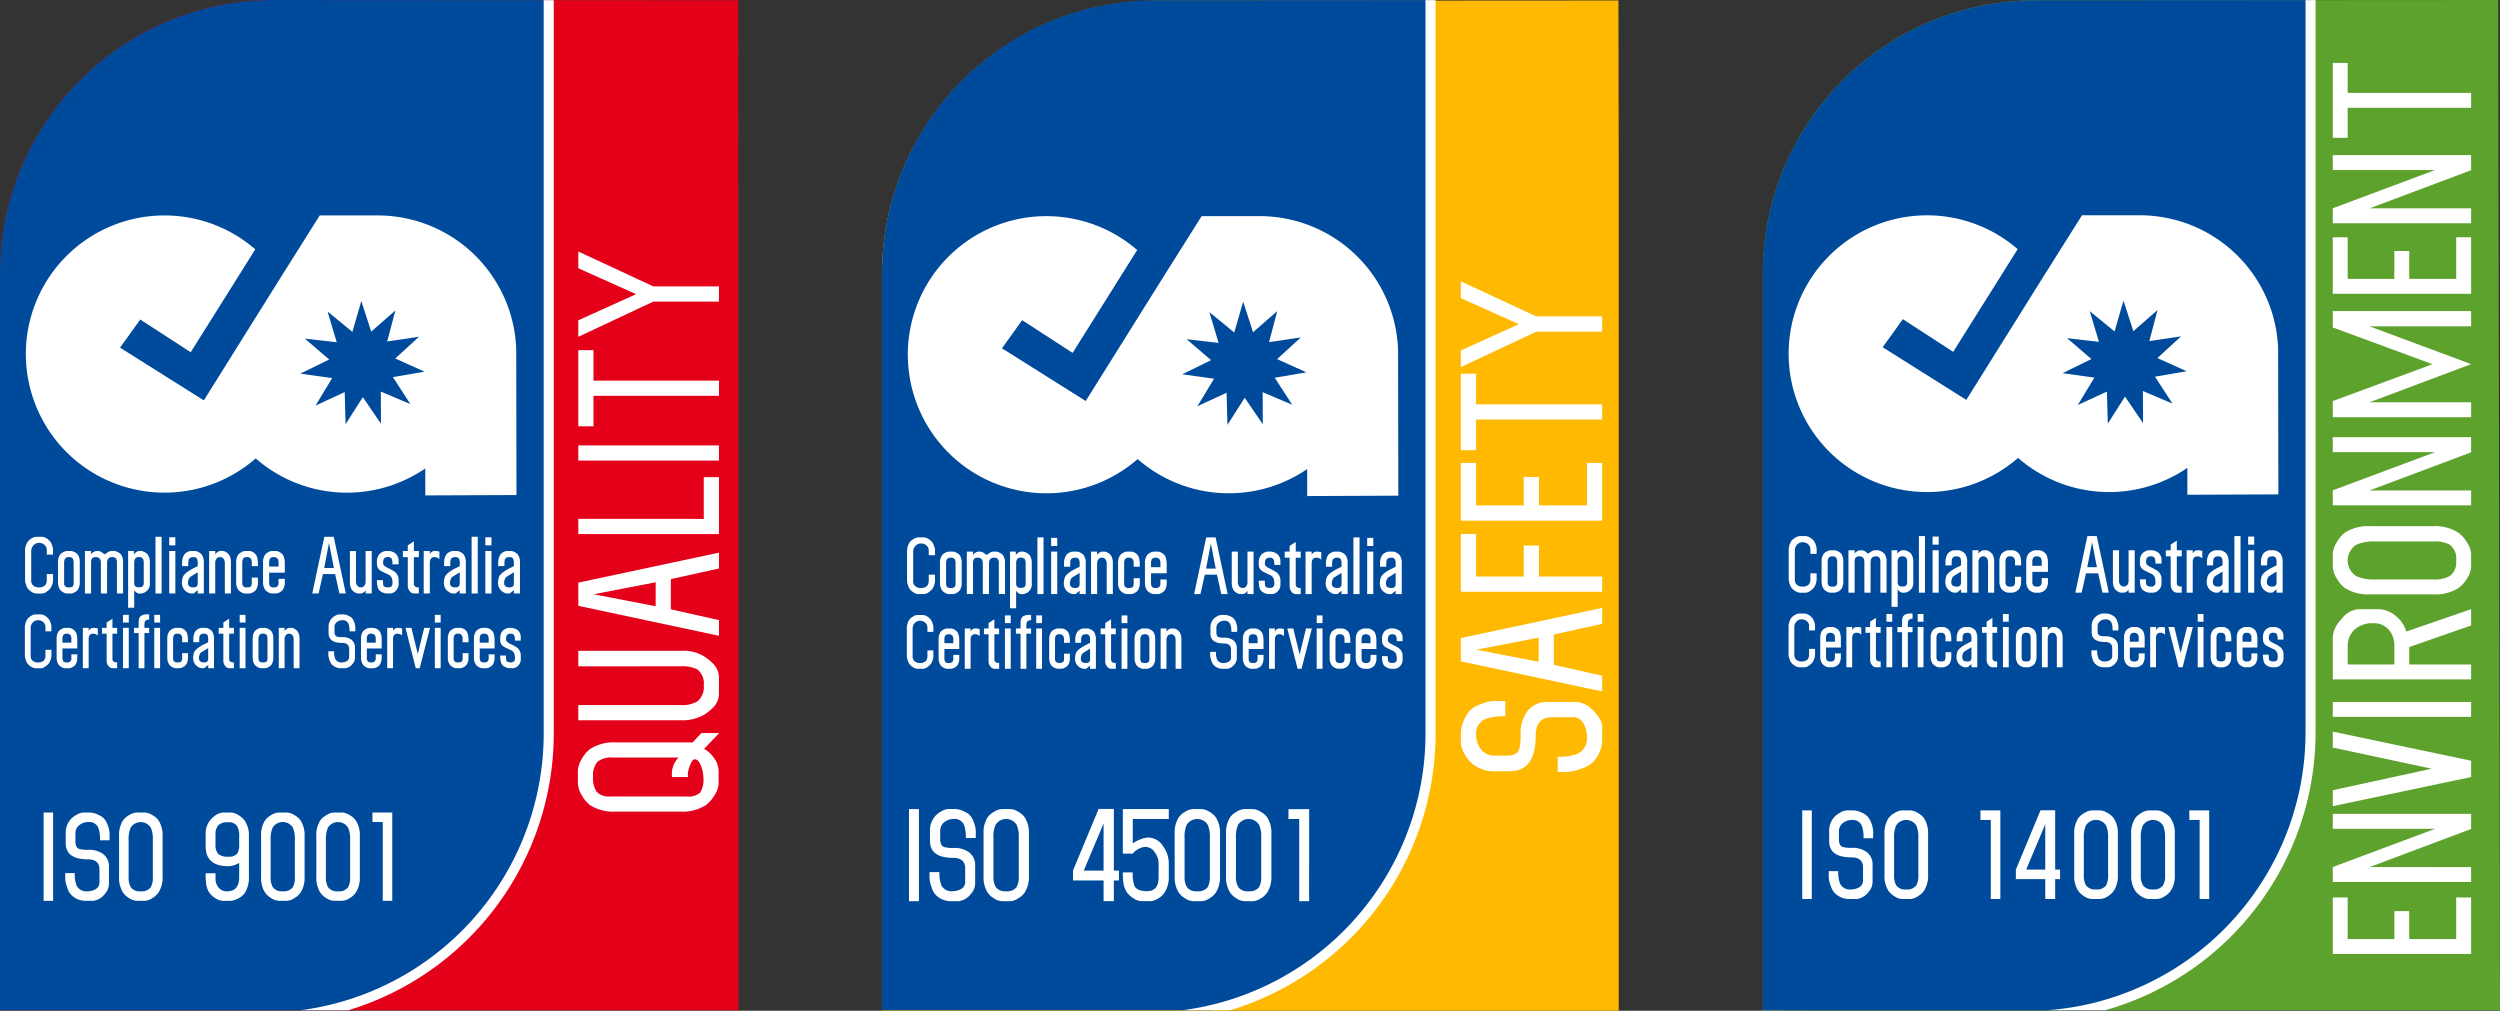 <svg xmlns="http://www.w3.org/2000/svg" xmlns:xlink="http://www.w3.org/1999/xlink" width="378.529" height="153.04" viewBox="0 0 378.529 153.04">
  <rect x="0" y="0" width="378.529" height="153.04" fill="#333333" stroke="none"/>
  <defs>
    <clipPath id="clip-path">
      <path id="Path_4" data-name="Path 4" d="M31.031,47.254V158.839H142.852L142.815,5.913,71.893,5.869A41.427,41.427,0,0,0,31.031,47.254" transform="translate(-31.031 -5.869)" fill="none"/>
    </clipPath>
    <clipPath id="clip-path-2">
      <rect id="Rectangle_10" data-name="Rectangle 10" width="111.552" height="152.97" fill="none"/>
    </clipPath>
    <clipPath id="clip-path-3">
      <path id="Path_59" data-name="Path 59" d="M194.043,5.916a41.413,41.413,0,0,0-40.85,41.372V158.839H264.744V30.96L264.7,5.869Z" transform="translate(-153.193 -5.869)" fill="none"/>
    </clipPath>
    <clipPath id="clip-path-5">
      <path id="Path_115" data-name="Path 115" d="M315.989,5.916A41.348,41.348,0,0,0,275.2,47.223V158.839H386.816l-.279-152.97Z" transform="translate(-275.204 -5.869)" fill="none"/>
    </clipPath>
  </defs>
  <g id="Group_20" data-name="Group 20" transform="translate(-730.777 -386.67)">
    <path id="Path_1" data-name="Path 1" d="M71.893,5.869l70.923.044.036,152.926H31.032V47.254A41.427,41.427,0,0,1,71.893,5.869" transform="translate(699.747 380.801)" fill="#e50019"/>
    <g id="Group_3" data-name="Group 3" transform="translate(730.777 386.67)" clip-path="url(#clip-path)">
      <path id="Path_2" data-name="Path 2" d="M74.483,160.421.762,160.177V.761H116.934V117.426a43.04,43.04,0,0,1-42.451,43" transform="translate(-33.85 -6.345)" fill="#004a9c"/>
      <path id="Path_3" data-name="Path 3" d="M74.483,160.421.762,160.177V.761H116.934V117.426A43.04,43.04,0,0,1,74.483,160.421Z" transform="translate(-33.85 -6.345)" fill="none" stroke="#fff" stroke-miterlimit="3.864" stroke-width="1.523"/>
    </g>
    <path id="Path_5" data-name="Path 5" d="M92.835,64.272,90.187,60.19l4.795-.823-4.434-2,3.588-3.285-4.813.714,1.243-4.7-3.663,3.2-1.5-4.628-1.35,4.673L80.29,50.252l1.392,4.662-4.833-.561,3.69,3.17L76.17,59.665l4.82.671L78.473,64.5l4.416-2.041.133,4.863,2.613-4.1,2.742,4.02-.021-4.866ZM34.608,56.7A20.991,20.991,0,0,1,69.35,40.841L59.572,56.422l-7.639-4.956-3.059,4.26,12.684,7.985L73.147,45.179l5.963-9.471,8.772,0a20.992,20.992,0,0,1,20.976,20.207l.039,22.131L95.092,78.1V74.016A21,21,0,0,1,69.413,72.5a20.991,20.991,0,0,1-34.8-15.8" transform="translate(700.08 383.58)" fill="#fff"/>
    <path id="Path_6" data-name="Path 6" d="M36.611,81.144a1.089,1.089,0,0,0-.837.372,1.258,1.258,0,0,0-.341.879v4.462a.943.943,0,0,0,.314.75,1.175,1.175,0,0,0,.8.274,1.357,1.357,0,0,0,.961-.28,1.155,1.155,0,0,0,.281-.742v-.99h.948v.59a2.484,2.484,0,0,1-.409,1.575,2.93,2.93,0,0,1-.55.494,1.3,1.3,0,0,1-.667.279h-.893a1.411,1.411,0,0,1-.716-.247,1.978,1.978,0,0,1-.6-.527,2.661,2.661,0,0,1-.4-1.581V82.53a2.64,2.64,0,0,1,.4-1.57,1.9,1.9,0,0,1,.6-.5,1.484,1.484,0,0,1,.716-.242h.8a1.456,1.456,0,0,1,.8.28,2.18,2.18,0,0,1,.6.6,2.584,2.584,0,0,1,.2.494,1.861,1.861,0,0,1,.119.506v.819H37.79v-.693a.988.988,0,0,0-.351-.775,1.217,1.217,0,0,0-.828-.308" transform="translate(700.07 387.726)" fill="#fff"/>
    <path id="Path_7" data-name="Path 7" d="M39.065,86.861V83.928a2.011,2.011,0,0,1,.313-1.183,1.407,1.407,0,0,1,.473-.371,1.262,1.262,0,0,1,.571-.188h.592a1.334,1.334,0,0,1,.576.183,1.286,1.286,0,0,1,.479.376,2.029,2.029,0,0,1,.291,1.183v2.933a2.08,2.08,0,0,1-.291,1.193,1.363,1.363,0,0,1-.474.387,1.254,1.254,0,0,1-.58.183h-.592a1.2,1.2,0,0,1-.571-.183,1.506,1.506,0,0,1-.473-.387,2.033,2.033,0,0,1-.313-1.193m1.647.836a.781.781,0,0,0,.612-.184,1.107,1.107,0,0,0,.109-.592V84.051a1.471,1.471,0,0,0-.109-.668.657.657,0,0,0-.612-.27.63.63,0,0,0-.6.27,1.349,1.349,0,0,0-.12.668v2.871a1.02,1.02,0,0,0,.12.592.744.744,0,0,0,.6.184" transform="translate(700.495 387.909)" fill="#fff" fill-rule="evenodd"/>
    <path id="Path_8" data-name="Path 8" d="M46.147,88.622H45.21V84q0-.884-.764-.884a.665.665,0,0,0-.6.248,1.245,1.245,0,0,0-.118.636v4.626h-.937V82.186h.937V82.7a1.122,1.122,0,0,1,1.011-.517,1.155,1.155,0,0,1,.7.259q.344.257.291.258a3.137,3.137,0,0,0,.436-.258,1.324,1.324,0,0,1,.6-.259h.453a1.3,1.3,0,0,1,.576.189,1.4,1.4,0,0,1,.479.371,2.036,2.036,0,0,1,.3,1.184v4.693h-.937V84a1.274,1.274,0,0,0-.118-.647.653.653,0,0,0-.592-.237q-.776,0-.775.884Z" transform="translate(700.842 387.909)" fill="#fff" fill-rule="evenodd"/>
    <path id="Path_9" data-name="Path 9" d="M48.775,90.775V82.187h.872V82.7a1.321,1.321,0,0,1,.35-.328.812.812,0,0,1,.414-.188h.313a1.242,1.242,0,0,1,.571.193,1.355,1.355,0,0,1,.473.387,1.942,1.942,0,0,1,.3,1.138v3.019a1.5,1.5,0,0,1-1.688,1.7.7.7,0,0,1-.389-.189,1.346,1.346,0,0,1-.292-.316v2.657Zm1.647-3.1a.744.744,0,0,0,.6-.184.958.958,0,0,0,.12-.58V84.049a1.466,1.466,0,0,0-.109-.667.659.659,0,0,0-.612-.27.633.633,0,0,0-.6.27,1.344,1.344,0,0,0-.12.667v2.863a.958.958,0,0,0,.12.58.744.744,0,0,0,.6.184" transform="translate(701.399 387.909)" fill="#fff" fill-rule="evenodd"/>
    <rect id="Rectangle_5" data-name="Rectangle 5" width="0.926" height="8.589" transform="translate(754.321 467.944)" fill="#fff"/>
    <path id="Path_10" data-name="Path 10" d="M55.395,88.8h-.926V82.364h.926Zm0-7.287h-.926V80.287h.926Z" transform="translate(701.93 387.732)" fill="#fff" fill-rule="evenodd"/>
    <path id="Path_11" data-name="Path 11" d="M58.623,85.416l-1.114.681a.7.7,0,0,0-.262.411,1.377,1.377,0,0,0-.1.486q0,.7.786.7a.722.722,0,0,0,.568-.173.9.9,0,0,0,.12-.551Zm0-1.343a1.757,1.757,0,0,0-.086-.669.573.573,0,0,0-.573-.291q-.6,0-.725.434a5.373,5.373,0,0,0-.044.932h-.94v-.57a2.26,2.26,0,0,1,.312-1.152,1.132,1.132,0,0,1,.453-.387,1.234,1.234,0,0,1,.571-.184H58.2a1.258,1.258,0,0,1,.565.184,1.394,1.394,0,0,1,.479.376,2.168,2.168,0,0,1,.3,1.248v4.628h-.926v-.506L58,88.623h-.4a1.137,1.137,0,0,1-.562-.195,1.6,1.6,0,0,1-.476-.4,1.673,1.673,0,0,1-.336-1.024,2.87,2.87,0,0,1,.141-.852q.184-.6,1.568-1.326c.151-.072.375-.184.67-.335l.022-.022Z" transform="translate(702.093 387.909)" fill="#fff" fill-rule="evenodd"/>
    <path id="Path_12" data-name="Path 12" d="M60.922,88.622H60V82.186h.926V82.7a1.23,1.23,0,0,1,.341-.339.758.758,0,0,1,.415-.178h.368a1.056,1.056,0,0,1,.551.2,1.389,1.389,0,0,1,.444.42A2.151,2.151,0,0,1,63.3,83.93v4.693h-.926V84a1.044,1.044,0,0,0-.186-.62.613.613,0,0,0-.535-.265.629.629,0,0,0-.547.259,1.045,1.045,0,0,0-.186.625Z" transform="translate(702.444 387.909)" fill="#fff"/>
    <path id="Path_13" data-name="Path 13" d="M65.359,83.113a.6.6,0,0,0-.584.27,1.467,1.467,0,0,0-.109.658v2.89a.925.925,0,0,0,.131.583.745.745,0,0,0,.589.184q.48,0,.623-.2a1.364,1.364,0,0,0,.1-.646v-.635h.926v.707a1.929,1.929,0,0,1-.291,1.136,1.345,1.345,0,0,1-.473.386,1.261,1.261,0,0,1-.582.183H65.1a1.2,1.2,0,0,1-.571-.183,1.512,1.512,0,0,1-.474-.387,2.033,2.033,0,0,1-.312-1.193V83.928a2.019,2.019,0,0,1,.31-1.183,1.412,1.412,0,0,1,.472-.371,1.273,1.273,0,0,1,.568-.188h.579a1.26,1.26,0,0,1,.762.27,1.2,1.2,0,0,1,.472.645,3.868,3.868,0,0,1,.129,1.108v.269h-.926v-.52a1.044,1.044,0,0,0-.132-.6.687.687,0,0,0-.617-.249" transform="translate(702.793 387.909)" fill="#fff"/>
    <path id="Path_14" data-name="Path 14" d="M68.389,86.919a.957.957,0,0,0,.144.61.759.759,0,0,0,.583.168.679.679,0,0,0,.577-.215.92.92,0,0,0,.117-.528v-.549h.948v.461a2.067,2.067,0,0,1-.291,1.188,1.35,1.35,0,0,1-.474.386,1.254,1.254,0,0,1-.58.183H68.82a1.2,1.2,0,0,1-.571-.183,1.506,1.506,0,0,1-.473-.387,2.033,2.033,0,0,1-.313-1.193V83.927a2.01,2.01,0,0,1,.313-1.182,1.407,1.407,0,0,1,.473-.371,1.262,1.262,0,0,1,.571-.188h.528a1.349,1.349,0,0,1,.781.268,1.191,1.191,0,0,1,.49.644,3.171,3.171,0,0,1,.14.869v1.5H68.389Zm1.421-3.026q0-.78-.727-.781a.646.646,0,0,0-.575.238,1.205,1.205,0,0,0-.119.607v.586H69.81Z" transform="translate(703.14 387.909)" fill="#fff" fill-rule="evenodd"/>
    <path id="Path_15" data-name="Path 15" d="M79.361,88.806h-.969l-.648-2.938H75.9l-.659,2.938H74.28l1.83-8.589h1.421Zm-2.54-7.652-.732,3.788h1.464Z" transform="translate(703.775 387.726)" fill="#fff" fill-rule="evenodd"/>
    <path id="Path_16" data-name="Path 16" d="M81.872,82.187H82.8v6.436h-.926v-.517a.73.73,0,0,1-.308.355.831.831,0,0,1-.448.162h-.368a1.05,1.05,0,0,1-.551-.206,1.378,1.378,0,0,1-.444-.42,2.144,2.144,0,0,1-.259-1.118V82.187h.926v4.626a1.016,1.016,0,0,0,.175.6.687.687,0,0,0,1.092.022,1.048,1.048,0,0,0,.186-.625Z" transform="translate(704.26 387.909)" fill="#fff"/>
    <path id="Path_17" data-name="Path 17" d="M85.229,88.622h-.473a1.71,1.71,0,0,1-1.088-.429q-.431-.343-.431-1.595h.926a3.3,3.3,0,0,0,.054.807c.087.195.326.291.715.291.443,0,.664-.211.664-.635a2.2,2.2,0,0,0-.108-.785,1.078,1.078,0,0,0-.56-.55,10.437,10.437,0,0,1-1.1-.538,1.167,1.167,0,0,1-.592-.989v-.453a1.759,1.759,0,0,1,.322-1.011,1.2,1.2,0,0,1,.467-.366,1.308,1.308,0,0,1,.574-.184h.45a1.633,1.633,0,0,1,.568.134,1.335,1.335,0,0,1,.483.285,1.562,1.562,0,0,1,.4.743q.021.151.022.86h-.932a2.38,2.38,0,0,0-.075-.75.585.585,0,0,0-.612-.348.662.662,0,0,0-.62.269,1.485,1.485,0,0,0-.107.678q0,.334.613.646a10.586,10.586,0,0,1,1.119.613,1.523,1.523,0,0,1,.614,1.248v.69a1.358,1.358,0,0,1-.406.925,1.187,1.187,0,0,1-.887.442" transform="translate(704.609 387.909)" fill="#fff"/>
    <path id="Path_18" data-name="Path 18" d="M87.575,83.238h-.743v-.926h.743v-.86l.926-.6v1.464h.753v.926H88.5V87.26q0,.584.753.562v.926h-.743a.812.812,0,0,1-.667-.388,1.233,1.233,0,0,1-.269-.755Z" transform="translate(704.944 387.784)" fill="#fff"/>
    <path id="Path_19" data-name="Path 19" d="M90.645,88.622h-.926V82.186h.926V82.7a.811.811,0,0,1,.8-.517,2.079,2.079,0,0,1,.65.107v1.131a1.034,1.034,0,0,0-.737-.313q-.717,0-.716.9Z" transform="translate(705.213 387.909)" fill="#fff"/>
    <path id="Path_20" data-name="Path 20" d="M94.913,85.416,93.8,86.1a.7.7,0,0,0-.262.411,1.377,1.377,0,0,0-.1.486q0,.7.786.7a.72.72,0,0,0,.568-.173.9.9,0,0,0,.12-.551Zm0-1.343a1.757,1.757,0,0,0-.086-.669.573.573,0,0,0-.573-.291q-.6,0-.725.434a5.256,5.256,0,0,0-.044.932h-.94v-.57a2.26,2.26,0,0,1,.312-1.152,1.132,1.132,0,0,1,.453-.387,1.234,1.234,0,0,1,.571-.184h.613a1.258,1.258,0,0,1,.565.184,1.393,1.393,0,0,1,.479.376,2.168,2.168,0,0,1,.3,1.248v4.628h-.926v-.506l-.627.506h-.4a1.137,1.137,0,0,1-.562-.195,1.6,1.6,0,0,1-.475-.4,1.673,1.673,0,0,1-.336-1.024,2.87,2.87,0,0,1,.141-.852q.184-.6,1.568-1.326c.151-.072.375-.184.67-.335l.022-.022Z" transform="translate(705.473 387.909)" fill="#fff" fill-rule="evenodd"/>
    <rect id="Rectangle_6" data-name="Rectangle 6" width="0.926" height="8.589" transform="translate(802.185 467.944)" fill="#fff"/>
    <path id="Path_21" data-name="Path 21" d="M99.181,88.8h-.926V82.364h.926Zm0-7.287h-.926V80.287h.926Z" transform="translate(706.008 387.732)" fill="#fff" fill-rule="evenodd"/>
    <path id="Path_22" data-name="Path 22" d="M102.41,85.416,101.3,86.1a.7.7,0,0,0-.262.411,1.377,1.377,0,0,0-.1.486q0,.7.786.7a.721.721,0,0,0,.568-.173.888.888,0,0,0,.12-.551Zm0-1.343a1.757,1.757,0,0,0-.086-.669.573.573,0,0,0-.573-.291q-.6,0-.725.434a5.255,5.255,0,0,0-.044.932h-.94v-.57a2.26,2.26,0,0,1,.312-1.152,1.124,1.124,0,0,1,.453-.387,1.234,1.234,0,0,1,.571-.184h.613a1.258,1.258,0,0,1,.565.184,1.394,1.394,0,0,1,.479.376,2.168,2.168,0,0,1,.3,1.248v4.628h-.926v-.506l-.627.506h-.4a1.137,1.137,0,0,1-.562-.195,1.6,1.6,0,0,1-.476-.4,1.68,1.68,0,0,1-.336-1.024,2.87,2.87,0,0,1,.141-.852q.184-.6,1.568-1.326c.151-.072.375-.184.67-.335l.022-.022Z" transform="translate(706.171 387.909)" fill="#fff" fill-rule="evenodd"/>
    <path id="Path_23" data-name="Path 23" d="M36.475,91.845a1.04,1.04,0,0,0-.8.353,1.192,1.192,0,0,0-.322.834v4.236a.9.9,0,0,0,.3.711,1.11,1.11,0,0,0,.76.261,1.292,1.292,0,0,0,.913-.266,1.1,1.1,0,0,0,.267-.705v-.94h.9v.56a2.358,2.358,0,0,1-.388,1.5,2.8,2.8,0,0,1-.521.468,1.23,1.23,0,0,1-.633.265H36.1a1.345,1.345,0,0,1-.68-.234,1.852,1.852,0,0,1-.566-.5,2.521,2.521,0,0,1-.378-1.5V93.16a2.5,2.5,0,0,1,.378-1.49,1.789,1.789,0,0,1,.566-.474,1.407,1.407,0,0,1,.68-.23h.756a1.374,1.374,0,0,1,.755.266,2.064,2.064,0,0,1,.572.573,2.44,2.44,0,0,1,.195.47,1.756,1.756,0,0,1,.113.48v.776h-.9v-.658a.933.933,0,0,0-.333-.735,1.149,1.149,0,0,0-.785-.293" transform="translate(700.068 388.727)" fill="#fff"/>
    <path id="Path_24" data-name="Path 24" d="M39.757,97.327a.915.915,0,0,0,.137.579.72.72,0,0,0,.553.16.642.642,0,0,0,.548-.2.867.867,0,0,0,.111-.5v-.52H42v.437a1.964,1.964,0,0,1-.275,1.128,1.28,1.28,0,0,1-.449.366,1.2,1.2,0,0,1-.552.173h-.562a1.131,1.131,0,0,1-.541-.174,1.416,1.416,0,0,1-.449-.367,1.921,1.921,0,0,1-.3-1.131V94.488a1.9,1.9,0,0,1,.3-1.122,1.294,1.294,0,0,1,.449-.352,1.2,1.2,0,0,1,.541-.179h.5a1.281,1.281,0,0,1,.741.255,1.13,1.13,0,0,1,.465.611,3,3,0,0,1,.132.825v1.425H39.757Zm1.349-2.872q0-.741-.69-.741a.612.612,0,0,0-.545.226,1.137,1.137,0,0,0-.114.576v.556h1.349Z" transform="translate(700.478 388.901)" fill="#fff" fill-rule="evenodd"/>
    <path id="Path_25" data-name="Path 25" d="M43.385,98.944h-.879V92.836h.879v.491a.768.768,0,0,1,.762-.491,1.98,1.98,0,0,1,.618.1v1.073a.987.987,0,0,0-.7-.3q-.68,0-.68.856Z" transform="translate(700.815 388.901)" fill="#fff"/>
    <path id="Path_26" data-name="Path 26" d="M45.861,93.832h-.705v-.879h.705v-.817l.879-.572v1.388h.715v.879H46.74v3.818q0,.554.715.533v.878H46.75a.768.768,0,0,1-.633-.368,1.166,1.166,0,0,1-.256-.716Z" transform="translate(701.062 388.783)" fill="#fff"/>
    <path id="Path_27" data-name="Path 27" d="M48.942,99.113h-.879V93h.879Zm0-6.916h-.879V91.032h.879Z" transform="translate(701.333 388.733)" fill="#fff" fill-rule="evenodd"/>
    <path id="Path_28" data-name="Path 28" d="M51.733,90.966h.153v.787c-.373.013-.6.146-.673.4a4.587,4.587,0,0,0-.042.858h.715V93.8h-.715v5.323h-.879V93.8h-.705v-.786h.705c0-.633.008-1.011.021-1.134a.948.948,0,0,1,.348-.7,1.9,1.9,0,0,1,1.072-.214" transform="translate(701.475 388.727)" fill="#fff"/>
    <path id="Path_29" data-name="Path 29" d="M53.283,99.113H52.4V93h.879Zm0-6.916H52.4V91.032h.879Z" transform="translate(701.737 388.733)" fill="#fff" fill-rule="evenodd"/>
    <path id="Path_30" data-name="Path 30" d="M55.736,93.714a.569.569,0,0,0-.554.256,1.4,1.4,0,0,0-.1.624v2.745a.876.876,0,0,0,.125.552.7.7,0,0,0,.56.175c.3,0,.5-.066.591-.195a1.292,1.292,0,0,0,.093-.612v-.6h.879v.671A1.83,1.83,0,0,1,57.05,98.4a1.264,1.264,0,0,1-.45.366,1.182,1.182,0,0,1-.551.173h-.562a1.129,1.129,0,0,1-.542-.173A1.416,1.416,0,0,1,54.5,98.4a1.921,1.921,0,0,1-.3-1.131V94.488a1.911,1.911,0,0,1,.3-1.123,1.322,1.322,0,0,1,.448-.351,1.2,1.2,0,0,1,.54-.179h.55a1.2,1.2,0,0,1,.723.256,1.152,1.152,0,0,1,.448.613,3.666,3.666,0,0,1,.122,1.052v.256h-.879v-.494a.984.984,0,0,0-.126-.566.649.649,0,0,0-.585-.237" transform="translate(701.905 388.901)" fill="#fff"/>
    <path id="Path_31" data-name="Path 31" d="M60.058,95.9,59,96.546a.665.665,0,0,0-.249.39,1.3,1.3,0,0,0-.093.461q0,.667.746.668a.681.681,0,0,0,.54-.165.849.849,0,0,0,.114-.523Zm0-1.276a1.667,1.667,0,0,0-.082-.634.542.542,0,0,0-.544-.277c-.376,0-.606.137-.688.412a5.106,5.106,0,0,0-.04.885h-.893v-.542a2.141,2.141,0,0,1,.3-1.093,1.075,1.075,0,0,1,.429-.367,1.182,1.182,0,0,1,.542-.174h.582a1.2,1.2,0,0,1,.537.174,1.342,1.342,0,0,1,.455.357,2.053,2.053,0,0,1,.286,1.185v4.392h-.879v-.48l-.6.48h-.379a1.086,1.086,0,0,1-.533-.184,1.537,1.537,0,0,1-.451-.379,1.591,1.591,0,0,1-.318-.972,2.717,2.717,0,0,1,.133-.809q.174-.572,1.488-1.258c.144-.069.356-.174.636-.318l.021-.02Z" transform="translate(702.238 388.901)" fill="#fff" fill-rule="evenodd"/>
    <path id="Path_32" data-name="Path 32" d="M62.028,93.832h-.705v-.879h.705v-.817l.879-.572v1.388h.715v.879h-.715v3.818q0,.554.715.533v.878h-.705a.768.768,0,0,1-.633-.368,1.166,1.166,0,0,1-.256-.716Z" transform="translate(702.568 388.783)" fill="#fff"/>
    <path id="Path_33" data-name="Path 33" d="M65.11,99.113h-.879V93h.879Zm0-6.916h-.879V91.032h.879Z" transform="translate(702.839 388.733)" fill="#fff" fill-rule="evenodd"/>
    <path id="Path_34" data-name="Path 34" d="M66.026,97.272V94.488a1.9,1.9,0,0,1,.3-1.122,1.315,1.315,0,0,1,.449-.352,1.208,1.208,0,0,1,.542-.179h.562a1.257,1.257,0,0,1,.547.174,1.21,1.21,0,0,1,.455.357,1.922,1.922,0,0,1,.275,1.122v2.784a1.973,1.973,0,0,1-.275,1.131,1.277,1.277,0,0,1-.45.367,1.182,1.182,0,0,1-.551.173h-.562a1.129,1.129,0,0,1-.542-.173,1.416,1.416,0,0,1-.449-.367,1.921,1.921,0,0,1-.3-1.131m1.563.794a.741.741,0,0,0,.58-.174,1.044,1.044,0,0,0,.1-.564V94.6a1.383,1.383,0,0,0-.1-.635.623.623,0,0,0-.58-.256.6.6,0,0,0-.571.256,1.291,1.291,0,0,0-.114.635v2.723a.977.977,0,0,0,.114.564.706.706,0,0,0,.571.174" transform="translate(703.006 388.901)" fill="#fff" fill-rule="evenodd"/>
    <path id="Path_35" data-name="Path 35" d="M70.523,98.944h-.879V92.836h.879v.491A1.181,1.181,0,0,1,70.846,93a.715.715,0,0,1,.395-.168h.349a.991.991,0,0,1,.524.195,1.3,1.3,0,0,1,.421.4,2.038,2.038,0,0,1,.247,1.063v4.453H71.9V94.553a.993.993,0,0,0-.177-.588.581.581,0,0,0-.507-.25.6.6,0,0,0-.519.245,1,1,0,0,0-.176.594Z" transform="translate(703.343 388.901)" fill="#fff"/>
    <path id="Path_36" data-name="Path 36" d="M79.111,99.119h-.736a1.844,1.844,0,0,1-1.4-.641,1.909,1.909,0,0,1-.307-.642,2.6,2.6,0,0,1-.163-.712v-.571h.878a2.93,2.93,0,0,0,.165,1.145.982.982,0,0,0,.979.542,1.487,1.487,0,0,0,.753-.185.694.694,0,0,0,.382-.623V96.227q0-.94-1.077-.939-2.04,0-2.04-1.5V92.744a1.87,1.87,0,0,1,.4-1.072,1.764,1.764,0,0,1,.566-.476,1.407,1.407,0,0,1,.68-.23h.582a1.734,1.734,0,0,1,.619.138,2.326,2.326,0,0,1,.577.312,1.615,1.615,0,0,1,.449.7,2.479,2.479,0,0,1,.184.864l-.01.551h-.879a3.163,3.163,0,0,0-.143-1.119.9.9,0,0,0-.914-.565,1.323,1.323,0,0,0-.852.286.935.935,0,0,0-.36.77v.749c0,.362.116.588.348.677a2.753,2.753,0,0,0,.858.082,2.176,2.176,0,0,1,1.318.367,1.4,1.4,0,0,1,.572,1.2v1.509a1.388,1.388,0,0,1-.367.978,1.626,1.626,0,0,1-1.063.653" transform="translate(703.982 388.727)" fill="#fff"/>
    <path id="Path_37" data-name="Path 37" d="M81.915,97.327a.915.915,0,0,0,.137.579.718.718,0,0,0,.553.16.642.642,0,0,0,.548-.2.867.867,0,0,0,.111-.5v-.52h.9v.437a1.964,1.964,0,0,1-.275,1.128,1.285,1.285,0,0,1-.45.366,1.2,1.2,0,0,1-.551.173h-.562a1.138,1.138,0,0,1-.542-.174,1.441,1.441,0,0,1-.449-.367,1.929,1.929,0,0,1-.3-1.131V94.488a1.91,1.91,0,0,1,.3-1.122,1.315,1.315,0,0,1,.449-.352,1.208,1.208,0,0,1,.542-.179h.5a1.281,1.281,0,0,1,.741.255,1.122,1.122,0,0,1,.464.611,3,3,0,0,1,.133.825v1.425H81.915Zm1.349-2.872q0-.741-.69-.741a.61.61,0,0,0-.545.226,1.137,1.137,0,0,0-.114.576v.556h1.349Z" transform="translate(704.404 388.901)" fill="#fff" fill-rule="evenodd"/>
    <path id="Path_38" data-name="Path 38" d="M85.542,98.944h-.879V92.836h.879v.491a.768.768,0,0,1,.762-.491,1.97,1.97,0,0,1,.618.1v1.073a.985.985,0,0,0-.7-.3q-.68,0-.68.856Z" transform="translate(704.742 388.901)" fill="#fff"/>
    <path id="Path_39" data-name="Path 39" d="M90.025,92.835h.885l-1.562,6.108h-.6l-1.553-6.108h.9l.965,3.963Z" transform="translate(704.978 388.901)" fill="#fff"/>
    <path id="Path_40" data-name="Path 40" d="M92.141,99.113h-.879V93h.879Zm0-6.916h-.879V91.032h.879Z" transform="translate(705.357 388.733)" fill="#fff" fill-rule="evenodd"/>
    <path id="Path_41" data-name="Path 41" d="M94.594,93.714a.569.569,0,0,0-.554.256,1.4,1.4,0,0,0-.1.624v2.745a.877.877,0,0,0,.125.552.7.7,0,0,0,.56.175c.3,0,.5-.066.591-.195a1.292,1.292,0,0,0,.093-.612v-.6h.879v.671a1.83,1.83,0,0,1-.275,1.078,1.264,1.264,0,0,1-.45.366,1.182,1.182,0,0,1-.551.173h-.562a1.129,1.129,0,0,1-.542-.173,1.429,1.429,0,0,1-.449-.367,1.921,1.921,0,0,1-.3-1.131V94.488a1.911,1.911,0,0,1,.3-1.123,1.322,1.322,0,0,1,.448-.351,1.2,1.2,0,0,1,.54-.179h.55a1.2,1.2,0,0,1,.723.256,1.146,1.146,0,0,1,.448.613,3.666,3.666,0,0,1,.122,1.052v.256H95.3v-.494a.984.984,0,0,0-.126-.566.649.649,0,0,0-.585-.237" transform="translate(705.524 388.901)" fill="#fff"/>
    <path id="Path_42" data-name="Path 42" d="M97.554,97.327a.915.915,0,0,0,.137.579.721.721,0,0,0,.553.16.642.642,0,0,0,.548-.2.867.867,0,0,0,.111-.5v-.52h.9v.437a1.964,1.964,0,0,1-.275,1.128,1.28,1.28,0,0,1-.449.366,1.2,1.2,0,0,1-.552.173h-.562a1.131,1.131,0,0,1-.541-.174,1.416,1.416,0,0,1-.449-.367,1.921,1.921,0,0,1-.3-1.131V94.488a1.9,1.9,0,0,1,.3-1.122,1.294,1.294,0,0,1,.449-.352,1.2,1.2,0,0,1,.541-.179h.5a1.281,1.281,0,0,1,.741.255,1.13,1.13,0,0,1,.465.611,3,3,0,0,1,.132.825v1.425H97.554ZM98.9,94.455q0-.741-.69-.741a.612.612,0,0,0-.545.226,1.137,1.137,0,0,0-.114.576v.556H98.9Z" transform="translate(705.861 388.901)" fill="#fff" fill-rule="evenodd"/>
    <path id="Path_43" data-name="Path 43" d="M102.2,98.944h-.449a1.623,1.623,0,0,1-1.032-.407q-.408-.325-.409-1.514h.879a3.145,3.145,0,0,0,.051.766c.082.184.308.277.679.277q.628,0,.629-.6a2.081,2.081,0,0,0-.1-.746,1.019,1.019,0,0,0-.531-.521,10.317,10.317,0,0,1-1.042-.51,1.107,1.107,0,0,1-.562-.94v-.429a1.682,1.682,0,0,1,.3-.961,1.182,1.182,0,0,1,.444-.347,1.25,1.25,0,0,1,.544-.174h.429a1.548,1.548,0,0,1,.539.128,1.25,1.25,0,0,1,.458.27,1.472,1.472,0,0,1,.377.705c.013.1.021.367.021.818h-.885a2.286,2.286,0,0,0-.071-.713.555.555,0,0,0-.579-.329.63.63,0,0,0-.59.255,1.4,1.4,0,0,0-.1.644q0,.316.583.612a10.17,10.17,0,0,1,1.063.583,1.444,1.444,0,0,1,.583,1.185v.654a1.289,1.289,0,0,1-.384.879,1.132,1.132,0,0,1-.843.419" transform="translate(706.2 388.901)" fill="#fff"/>
    <path id="Path_44" data-name="Path 44" d="M132.378,113.085v1.974a3.461,3.461,0,0,1-.625,1.775,5.2,5.2,0,0,1-1.3,1.48,6.631,6.631,0,0,1-3.9.987h-9.739a6.555,6.555,0,0,1-3.9-.987,4.689,4.689,0,0,1-1.242-1.48,3.683,3.683,0,0,1-.6-1.775v-1.974a3.671,3.671,0,0,1,.6-1.774,4.7,4.7,0,0,1,1.242-1.481,6.6,6.6,0,0,1,3.9-1.013h11.646l1.315-1.415h2.7l-2.294,2.4a4.411,4.411,0,0,1,1.519,1.4,3.259,3.259,0,0,1,.667,1.881m-3.616-1.707c-.234,0-.469.312-.7.934a3.853,3.853,0,0,0-.325,1.255v.506h-2.4a4.487,4.487,0,0,1-.027-.484,3.642,3.642,0,0,1,1.014-2.477h-9.973a3.267,3.267,0,0,0-2.3.646,3.17,3.17,0,0,0-.669,2.315,3.552,3.552,0,0,0,.563,2.249,2.552,2.552,0,0,0,2.061.686h11.563a2.648,2.648,0,0,0,2.021-.576,3.6,3.6,0,0,0,.5-2.239,5.354,5.354,0,0,0-.3-1.635q-.4-1.181-1.024-1.179" transform="translate(707.203 390.258)" fill="#fff" fill-rule="evenodd"/>
    <path id="Path_45" data-name="Path 45" d="M111.131,98.359V96.012h15.617a5.965,5.965,0,0,1,3.425.84,7.381,7.381,0,0,1,1.612,1.375,3.018,3.018,0,0,1,.641,1.947v2.215a3.023,3.023,0,0,1-.641,1.948,6.853,6.853,0,0,1-1.572,1.335,6.59,6.59,0,0,1-3.625.854H111.131V104.23h15.477a4.546,4.546,0,0,0,2.562-.563,2.787,2.787,0,0,0,.96-2.413,2.7,2.7,0,0,0-.96-2.413,4.969,4.969,0,0,0-2.562-.483Z" transform="translate(707.207 389.197)" fill="#fff"/>
    <path id="Path_46" data-name="Path 46" d="M132.428,82.416v2.4l-7.285,1.607V91l7.285,1.633v2.374l-21.293-4.537V86.953Zm-18.973,6.3,9.392,1.815V86.9Z" transform="translate(707.208 387.93)" fill="#fff" fill-rule="evenodd"/>
    <path id="Path_47" data-name="Path 47" d="M130.13,78.282V71.959h2.3v8.619H111.131v-2.3Z" transform="translate(707.207 386.956)" fill="#fff"/>
    <rect id="Rectangle_7" data-name="Rectangle 7" width="21.294" height="2.295" transform="translate(818.338 454.11)" fill="#fff"/>
    <path id="Path_48" data-name="Path 48" d="M111.131,65.9V54.371h2.3v4.616h19v2.295h-19V65.9Z" transform="translate(707.207 385.318)" fill="#fff"/>
    <path id="Path_49" data-name="Path 49" d="M122.5,48.285l-11.368,5.337v-2.5l8.75-3.96-8.75-3.919V40.708L122.5,45.991h9.927v2.295Z" transform="translate(707.207 384.046)" fill="#fff"/>
    <rect id="Rectangle_8" data-name="Rectangle 8" width="1.441" height="13.37" transform="translate(737.38 509.694)" fill="#fff"/>
    <path id="Path_50" data-name="Path 50" d="M44.344,131.781H43.137a3.03,3.03,0,0,1-2.3-1.052,3.129,3.129,0,0,1-.5-1.052,4.2,4.2,0,0,1-.269-1.167v-.935h1.442a4.778,4.778,0,0,0,.27,1.876,1.609,1.609,0,0,0,1.606.889,2.437,2.437,0,0,0,1.235-.3,1.138,1.138,0,0,0,.625-1.022v-1.977q0-1.541-1.765-1.541-3.345,0-3.345-2.463v-1.709a3.077,3.077,0,0,1,.653-1.76,2.934,2.934,0,0,1,.93-.778,2.306,2.306,0,0,1,1.115-.377h.954a2.847,2.847,0,0,1,1.014.226,3.835,3.835,0,0,1,.947.51,2.663,2.663,0,0,1,.737,1.148,4.058,4.058,0,0,1,.3,1.416l-.016.905H45.332a5.209,5.209,0,0,0-.235-1.838,1.471,1.471,0,0,0-1.5-.927,2.168,2.168,0,0,0-1.4.471,1.531,1.531,0,0,0-.589,1.261v1.228q0,.892.571,1.111a4.507,4.507,0,0,0,1.407.134,3.566,3.566,0,0,1,2.162.6,2.294,2.294,0,0,1,.938,1.973v2.474a2.275,2.275,0,0,1-.6,1.6,2.662,2.662,0,0,1-1.742,1.07" transform="translate(700.589 391.283)" fill="#fff"/>
    <path id="Path_51" data-name="Path 51" d="M47.523,128.117v-6.108a4.123,4.123,0,0,1,.62-2.443,2.954,2.954,0,0,1,.931-.778,2.307,2.307,0,0,1,1.115-.376h1.24a2.311,2.311,0,0,1,1.114.376,2.943,2.943,0,0,1,.929.778,4.118,4.118,0,0,1,.637,2.443v6.108a4.118,4.118,0,0,1-.637,2.443,2.934,2.934,0,0,1-.9.8,2.209,2.209,0,0,1-1.139.418h-1.24a2.2,2.2,0,0,1-1.115-.385,3.043,3.043,0,0,1-.931-.82,4.153,4.153,0,0,1-.62-2.46M50.8,130.34a1.7,1.7,0,0,0,1.515-.6,3,3,0,0,0,.319-1.611v-5.6a4.211,4.211,0,0,0-.3-1.812,1.8,1.8,0,0,0-3.064,0,4.208,4.208,0,0,0-.3,1.812v5.6a2.914,2.914,0,0,0,.338,1.611,1.673,1.673,0,0,0,1.5.6" transform="translate(701.283 391.283)" fill="#fff" fill-rule="evenodd"/>
    <path id="Path_52" data-name="Path 52" d="M61.008,121.818V123.2a2.065,2.065,0,0,0,.419,1.488,2.174,2.174,0,0,0,1.525.411,1.577,1.577,0,0,0,1.357-.488,2.64,2.64,0,0,0,.285-1.445v-1.076a3.171,3.171,0,0,0-.285-1.563,1.464,1.464,0,0,0-1.39-.639,2,2,0,0,0-1.482.446,2.11,2.11,0,0,0-.427,1.488m2.272,9.963H62.087a2.232,2.232,0,0,1-1.092-.4,3.017,3.017,0,0,1-.873-.771,3.184,3.184,0,0,1-.538-1.441,12.017,12.017,0,0,1-.067-1.559h1.491v.776a2.056,2.056,0,0,0,.45,1.365,1.576,1.576,0,0,0,1.284.59q1.85,0,1.851-2.17v-2.136a3.386,3.386,0,0,1-1.653.5q-3.424,0-3.424-3.016v-1.844a3.223,3.223,0,0,1,.62-2.027,4.073,4.073,0,0,1,.9-.838,2.159,2.159,0,0,1,1.157-.4h1.189a2.238,2.238,0,0,1,1.106.4,3.191,3.191,0,0,1,.905.772,4.009,4.009,0,0,1,.67,2.413v6.032a4.395,4.395,0,0,1-.672,2.646,2.859,2.859,0,0,1-.966.754,2.535,2.535,0,0,1-1.15.352" transform="translate(702.4 391.283)" fill="#fff" fill-rule="evenodd"/>
    <path id="Path_53" data-name="Path 53" d="M67.195,128.129v-6.116a4.126,4.126,0,0,1,.62-2.446,2.948,2.948,0,0,1,.93-.778,2.306,2.306,0,0,1,1.115-.377H71.1a2.3,2.3,0,0,1,1.114.377,2.936,2.936,0,0,1,.93.778,4.137,4.137,0,0,1,.636,2.446v6.116a4.137,4.137,0,0,1-.636,2.446,2.938,2.938,0,0,1-.905.8,2.256,2.256,0,0,1-1.139.4H69.86a2.2,2.2,0,0,1-1.115-.385,3.054,3.054,0,0,1-.93-.821,4.124,4.124,0,0,1-.62-2.446m3.276,2.211a1.716,1.716,0,0,0,1.515-.588,3,3,0,0,0,.319-1.613v-5.614a4.207,4.207,0,0,0-.3-1.816,1.8,1.8,0,0,0-3.063,0,4.207,4.207,0,0,0-.3,1.816v5.614a2.888,2.888,0,0,0,.337,1.6,1.674,1.674,0,0,0,1.5.6" transform="translate(703.115 391.283)" fill="#fff" fill-rule="evenodd"/>
    <path id="Path_54" data-name="Path 54" d="M74.846,128.129v-6.116a4.126,4.126,0,0,1,.62-2.446,2.948,2.948,0,0,1,.93-.778,2.306,2.306,0,0,1,1.115-.377h1.24a2.3,2.3,0,0,1,1.114.377,2.949,2.949,0,0,1,.93.778,4.137,4.137,0,0,1,.636,2.446v6.116a4.137,4.137,0,0,1-.636,2.446,2.938,2.938,0,0,1-.905.8,2.256,2.256,0,0,1-1.139.4h-1.24A2.2,2.2,0,0,1,76.4,131.4a3.054,3.054,0,0,1-.93-.821,4.124,4.124,0,0,1-.62-2.446m3.276,2.211a1.716,1.716,0,0,0,1.515-.588,3,3,0,0,0,.319-1.613v-5.614a4.207,4.207,0,0,0-.3-1.816,1.8,1.8,0,0,0-3.063,0,4.205,4.205,0,0,0-.3,1.816v5.614a2.886,2.886,0,0,0,.338,1.6,1.674,1.674,0,0,0,1.5.6" transform="translate(703.828 391.283)" fill="#fff" fill-rule="evenodd"/>
    <path id="Path_55" data-name="Path 55" d="M85.618,131.782H84.178V119.852H82.619v-1.441h3Z" transform="translate(704.552 391.283)" fill="#fff"/>
    <g id="Group_7" data-name="Group 7" transform="translate(864.318 386.74)" clip-path="url(#clip-path-2)">
      <path id="Path_56" data-name="Path 56" d="M194.04,5.979,264.7,5.934l.281,152.97H153.193V47.352A41.414,41.414,0,0,1,194.04,5.979" transform="translate(-153.193 -5.933)" fill="#ffb900"/>
    </g>
    <g id="Group_9" data-name="Group 9" transform="translate(864.318 386.67)" clip-path="url(#clip-path-3)">
      <path id="Path_57" data-name="Path 57" d="M196.631,160.416l-73.7-.243V.8H239.07v116.63a43.027,43.027,0,0,1-42.439,42.981" transform="translate(-156.012 -6.341)" fill="#004a9c"/>
      <path id="Path_58" data-name="Path 58" d="M196.631,160.416l-73.7-.243V.8H239.07v116.63A43.027,43.027,0,0,1,196.631,160.416Z" transform="translate(-156.012 -6.341)" fill="none" stroke="#fff" stroke-miterlimit="3.864" stroke-width="1.522"/>
    </g>
    <g id="Group_11" data-name="Group 11" transform="translate(864.318 386.74)" clip-path="url(#clip-path-2)">
      <path id="Path_60" data-name="Path 60" d="M254.773,106.872v1.93a4.847,4.847,0,0,1-1.685,3.673,5,5,0,0,1-1.682.808,6.786,6.786,0,0,1-1.869.427h-1.5V111.4a7.654,7.654,0,0,0,3-.433,2.573,2.573,0,0,0,1.419-2.571,3.871,3.871,0,0,0-.481-1.974,1.814,1.814,0,0,0-1.638-1h-3.164q-2.466,0-2.466,2.825,0,5.354-3.943,5.353H238.04a4.925,4.925,0,0,1-2.815-1.046,4.673,4.673,0,0,1-1.248-1.49,3.682,3.682,0,0,1-.6-1.781v-1.531a4.567,4.567,0,0,1,.363-1.62,6.134,6.134,0,0,1,.817-1.516,4.257,4.257,0,0,1,1.839-1.181,6.5,6.5,0,0,1,2.265-.481l1.448.027v2.3a8.4,8.4,0,0,0-2.943.376,2.359,2.359,0,0,0-1.482,2.4,3.485,3.485,0,0,0,.753,2.237,2.453,2.453,0,0,0,2.019.942h1.968c.949,0,1.545-.307,1.774-.914a7.185,7.185,0,0,0,.218-2.252,5.713,5.713,0,0,1,.962-3.46,3.678,3.678,0,0,1,3.157-1.5h3.963a3.643,3.643,0,0,1,2.568.965q1.71,1.586,1.713,2.79" transform="translate(-145.725 3.104)" fill="#fff"/>
      <path id="Path_61" data-name="Path 61" d="M254.774,90.07v2.411l-7.32,1.616v4.6l7.32,1.641v2.386l-21.4-4.562V94.632ZM235.706,96.4l9.439,1.824V94.575Z" transform="translate(-145.725 1.904)" fill="#fff" fill-rule="evenodd"/>
      <path id="Path_62" data-name="Path 62" d="M245.2,86.274h9.573v2.305h-21.4V79.839h2.307v6.435h7.213V81.581H245.2Z" transform="translate(-145.725 0.951)" fill="#fff"/>
      <path id="Path_63" data-name="Path 63" d="M245.2,76.423h7.265V69.987h2.308v8.744h-21.4V69.987h2.307v6.435h7.213V72.106H245.2Z" transform="translate(-145.725 0.033)" fill="#fff"/>
      <path id="Path_64" data-name="Path 64" d="M233.372,69.212V57.629h2.309v4.638h19.092v2.3H235.68v4.64Z" transform="translate(-145.725 -1.118)" fill="#fff"/>
      <path id="Path_65" data-name="Path 65" d="M244.8,52.456,233.372,57.82V55.3l8.792-3.979-8.792-3.939V44.84L244.8,50.15h9.976v2.305Z" transform="translate(-145.725 -2.309)" fill="#fff"/>
      <path id="Path_66" data-name="Path 66" d="M214.977,64.361l-2.645-4.081,4.795-.824-4.434-2,3.584-3.283-4.81.712,1.242-4.7-3.661,3.2-1.5-4.628L206.2,53.426l-3.762-3.083L203.828,55,199,54.445l3.689,3.169-4.367,2.14,4.817.67-2.516,4.163,4.416-2.039.132,4.859,2.612-4.1,2.739,4.017L210.5,62.46ZM156.769,56.79A20.984,20.984,0,0,1,191.5,40.938l-9.774,15.574-7.638-4.956-3.059,4.26,12.68,7.982L195.3,45.274l5.961-9.469,8.769,0A20.981,20.981,0,0,1,231,56.007l.042,22.124-13.8.058V74.1a20.992,20.992,0,0,1-25.671-1.511,20.986,20.986,0,0,1-34.794-15.8" transform="translate(-152.86 -3.151)" fill="#fff"/>
      <path id="Path_67" data-name="Path 67" d="M158.771,81.228a1.078,1.078,0,0,0-.837.372,1.249,1.249,0,0,0-.341.877V86.94a.943.943,0,0,0,.315.748,1.173,1.173,0,0,0,.8.272,1.357,1.357,0,0,0,.962-.279,1.143,1.143,0,0,0,.281-.741v-.988h.947v.587a2.493,2.493,0,0,1-.409,1.577,2.948,2.948,0,0,1-.548.492,1.288,1.288,0,0,1-.668.279h-.893a1.41,1.41,0,0,1-.716-.247,1.968,1.968,0,0,1-.6-.527,2.644,2.644,0,0,1-.4-1.579V82.613a2.623,2.623,0,0,1,.4-1.57,1.878,1.878,0,0,1,.6-.5,1.5,1.5,0,0,1,.716-.242h.8a1.435,1.435,0,0,1,.8.28,2.192,2.192,0,0,1,.6.6,2.519,2.519,0,0,1,.2.5,1.861,1.861,0,0,1,.118.5V83h-.947v-.7a.986.986,0,0,0-.351-.773,1.218,1.218,0,0,0-.828-.306" transform="translate(-152.869 0.994)" fill="#fff"/>
      <path id="Path_68" data-name="Path 68" d="M161.224,86.942V84.009a2.018,2.018,0,0,1,.312-1.183,1.426,1.426,0,0,1,.474-.369,1.286,1.286,0,0,1,.571-.187h.591a1.35,1.35,0,0,1,.575.184,1.25,1.25,0,0,1,.478.373,2.028,2.028,0,0,1,.292,1.183v2.933a2.067,2.067,0,0,1-.292,1.193,1.289,1.289,0,0,1-.472.387,1.261,1.261,0,0,1-.58.183h-.591a1.2,1.2,0,0,1-.571-.183,1.48,1.48,0,0,1-.474-.387,2.037,2.037,0,0,1-.312-1.193m1.646.835a.778.778,0,0,0,.612-.181,1.11,1.11,0,0,0,.108-.6V84.134a1.473,1.473,0,0,0-.108-.67.66.66,0,0,0-.612-.27.634.634,0,0,0-.6.27,1.364,1.364,0,0,0-.119.67V87a1.031,1.031,0,0,0,.119.6.741.741,0,0,0,.6.181" transform="translate(-152.445 1.177)" fill="#fff" fill-rule="evenodd"/>
      <path id="Path_69" data-name="Path 69" d="M168.3,88.7h-.936V84.078c0-.589-.255-.885-.763-.885a.665.665,0,0,0-.6.251,1.222,1.222,0,0,0-.119.634V88.7h-.936V82.271h.936v.513a1.123,1.123,0,0,1,1.011-.513,1.154,1.154,0,0,1,.7.256c.23.173.328.257.291.257a2.926,2.926,0,0,0,.436-.257,1.314,1.314,0,0,1,.6-.256h.45a1.274,1.274,0,0,1,.576.188,1.343,1.343,0,0,1,.48.371,2.027,2.027,0,0,1,.3,1.184V88.7h-.937V84.078a1.262,1.262,0,0,0-.118-.647.651.651,0,0,0-.591-.238c-.517,0-.775.3-.775.885Z" transform="translate(-152.098 1.177)" fill="#fff" fill-rule="evenodd"/>
      <path id="Path_70" data-name="Path 70" d="M170.931,90.854V82.27h.872v.515a1.3,1.3,0,0,1,.35-.327.807.807,0,0,1,.412-.188h.314a1.277,1.277,0,0,1,.571.192,1.4,1.4,0,0,1,.472.387,1.945,1.945,0,0,1,.3,1.14v3.017a1.5,1.5,0,0,1-1.687,1.7.728.728,0,0,1-.389-.188,1.33,1.33,0,0,1-.291-.315v2.654Zm1.646-3.1a.753.753,0,0,0,.6-.181.975.975,0,0,0,.119-.583V84.129a1.452,1.452,0,0,0-.109-.666.656.656,0,0,0-.611-.27.63.63,0,0,0-.6.27,1.347,1.347,0,0,0-.119.666v2.864a.975.975,0,0,0,.119.583.753.753,0,0,0,.6.181" transform="translate(-151.541 1.177)" fill="#fff" fill-rule="evenodd"/>
      <rect id="Rectangle_11" data-name="Rectangle 11" width="0.925" height="8.584" transform="translate(23.537 81.296)" fill="#fff"/>
      <path id="Path_71" data-name="Path 71" d="M177.549,88.88h-.925V82.448h.925Zm0-7.284h-.925V80.371h.925Z" transform="translate(-151.011 1)" fill="#fff" fill-rule="evenodd"/>
      <path id="Path_72" data-name="Path 72" d="M180.777,85.5l-1.114.679a.7.7,0,0,0-.262.409,1.422,1.422,0,0,0-.1.488c0,.468.263.7.787.7a.707.707,0,0,0,.567-.173.892.892,0,0,0,.12-.55Zm0-1.347a1.759,1.759,0,0,0-.086-.666.568.568,0,0,0-.573-.293c-.4,0-.638.146-.726.436a5.485,5.485,0,0,0-.042.932h-.94V83.99a2.257,2.257,0,0,1,.31-1.15,1.121,1.121,0,0,1,.453-.386,1.23,1.23,0,0,1,.57-.184h.614a1.25,1.25,0,0,1,.564.184,1.372,1.372,0,0,1,.48.376,2.158,2.158,0,0,1,.3,1.247V88.7h-.924v-.5l-.626.5h-.4a1.14,1.14,0,0,1-.563-.195,1.6,1.6,0,0,1-.474-.4,1.678,1.678,0,0,1-.337-1.023,2.845,2.845,0,0,1,.142-.853q.182-.6,1.566-1.326c.151-.075.376-.185.669-.335l.023-.024Z" transform="translate(-150.847 1.177)" fill="#fff" fill-rule="evenodd"/>
      <path id="Path_73" data-name="Path 73" d="M183.074,88.7h-.925V82.271h.925v.513a1.306,1.306,0,0,1,.341-.338.76.76,0,0,1,.416-.175h.366a1.07,1.07,0,0,1,.552.2,1.378,1.378,0,0,1,.443.423,2.138,2.138,0,0,1,.26,1.118V88.7h-.926V84.078a1.033,1.033,0,0,0-.186-.618.616.616,0,0,0-.535-.268.626.626,0,0,0-.545.261,1.026,1.026,0,0,0-.187.624Z" transform="translate(-150.496 1.177)" fill="#fff"/>
      <path id="Path_74" data-name="Path 74" d="M187.51,83.194a.6.6,0,0,0-.584.27,1.485,1.485,0,0,0-.11.66v2.889a.931.931,0,0,0,.131.583.741.741,0,0,0,.589.181c.321,0,.53-.066.624-.2a1.375,1.375,0,0,0,.1-.648v-.634h.924V87a1.943,1.943,0,0,1-.29,1.138,1.346,1.346,0,0,1-.472.383,1.242,1.242,0,0,1-.583.184h-.591a1.218,1.218,0,0,1-.571-.184,1.442,1.442,0,0,1-.472-.386,2.021,2.021,0,0,1-.313-1.193V84.009a2.018,2.018,0,0,1,.31-1.183,1.432,1.432,0,0,1,.473-.369,1.244,1.244,0,0,1,.567-.187h.579a1.253,1.253,0,0,1,.762.27,1.2,1.2,0,0,1,.471.644,3.878,3.878,0,0,1,.128,1.108v.269h-.924v-.519a1.053,1.053,0,0,0-.133-.6.688.688,0,0,0-.615-.249" transform="translate(-150.147 1.177)" fill="#fff"/>
      <path id="Path_75" data-name="Path 75" d="M190.539,87a.97.97,0,0,0,.144.612.772.772,0,0,0,.583.165.674.674,0,0,0,.576-.215.894.894,0,0,0,.118-.526v-.549h.947v.461a2.074,2.074,0,0,1-.29,1.189,1.346,1.346,0,0,1-.474.383,1.211,1.211,0,0,1-.581.184h-.592a1.183,1.183,0,0,1-.57-.184,1.435,1.435,0,0,1-.473-.386,2.029,2.029,0,0,1-.312-1.193V84.009a2,2,0,0,1,.312-1.182,1.407,1.407,0,0,1,.473-.371,1.283,1.283,0,0,1,.57-.185h.528a1.34,1.34,0,0,1,.78.266,1.178,1.178,0,0,1,.489.643,3.136,3.136,0,0,1,.14.869v1.5h-2.368Zm1.421-3.026c0-.517-.243-.781-.727-.781a.648.648,0,0,0-.575.242,1.177,1.177,0,0,0-.119.607v.586h1.421Z" transform="translate(-149.8 1.178)" fill="#fff" fill-rule="evenodd"/>
      <path id="Path_76" data-name="Path 76" d="M201.507,88.886h-.969l-.646-2.935h-1.846l-.659,2.935h-.958l1.829-8.584h1.42Zm-2.539-7.649-.73,3.787H199.7Z" transform="translate(-149.166 0.994)" fill="#fff" fill-rule="evenodd"/>
      <path id="Path_77" data-name="Path 77" d="M204.019,82.27h.925V88.7h-.925v-.516a.723.723,0,0,1-.309.355.811.811,0,0,1-.448.161h-.366a1.05,1.05,0,0,1-.552-.2,1.408,1.408,0,0,1-.443-.42,2.138,2.138,0,0,1-.26-1.118V82.27h.926V86.9a1.013,1.013,0,0,0,.175.6.688.688,0,0,0,1.091.022,1.026,1.026,0,0,0,.187-.624Z" transform="translate(-148.68 1.177)" fill="#fff"/>
      <path id="Path_78" data-name="Path 78" d="M207.374,88.7H206.9a1.712,1.712,0,0,1-1.086-.426c-.289-.231-.432-.761-.432-1.6h.925a3.191,3.191,0,0,0,.057.808c.083.191.325.287.714.287.443,0,.66-.211.66-.633a2.215,2.215,0,0,0-.108-.787,1.072,1.072,0,0,0-.559-.545,10.574,10.574,0,0,1-1.1-.541,1.164,1.164,0,0,1-.59-.987V83.83a1.757,1.757,0,0,1,.32-1.01,1.214,1.214,0,0,1,.468-.367,1.329,1.329,0,0,1,.573-.181h.453a1.679,1.679,0,0,1,.567.132,1.3,1.3,0,0,1,.481.286,1.53,1.53,0,0,1,.4.741c.015.1.022.386.022.861h-.932a2.372,2.372,0,0,0-.074-.752.587.587,0,0,0-.611-.348.665.665,0,0,0-.621.271,1.474,1.474,0,0,0-.108.679c0,.222.2.435.614.643a10.027,10.027,0,0,1,1.118.615,1.514,1.514,0,0,1,.614,1.248v.69a1.346,1.346,0,0,1-.4.922,1.185,1.185,0,0,1-.887.443" transform="translate(-148.332 1.177)" fill="#fff"/>
      <path id="Path_79" data-name="Path 79" d="M209.721,83.318h-.744v-.924h.744v-.86l.924-.6v1.463h.754v.924h-.754v4.021c0,.39.253.579.754.563v.927h-.742a.816.816,0,0,1-.669-.388,1.23,1.23,0,0,1-.267-.754Z" transform="translate(-147.997 1.053)" fill="#fff"/>
      <path id="Path_80" data-name="Path 80" d="M212.79,88.7h-.927V82.271h.927v.513a.807.807,0,0,1,.8-.513,2.192,2.192,0,0,1,.654.1v1.131a1.044,1.044,0,0,0-.737-.313c-.478,0-.716.3-.716.9Z" transform="translate(-147.728 1.177)" fill="#fff"/>
      <path id="Path_81" data-name="Path 81" d="M217.054,85.5l-1.115.679a.71.71,0,0,0-.26.409,1.355,1.355,0,0,0-.1.488q0,.7.787.7a.706.706,0,0,0,.568-.173.877.877,0,0,0,.12-.55Zm0-1.347a1.71,1.71,0,0,0-.087-.666.564.564,0,0,0-.572-.293c-.4,0-.637.146-.726.436a5.419,5.419,0,0,0-.04.932h-.94V83.99A2.258,2.258,0,0,1,215,82.84a1.088,1.088,0,0,1,.451-.386,1.23,1.23,0,0,1,.57-.184h.613a1.269,1.269,0,0,1,.566.184,1.381,1.381,0,0,1,.478.376,2.156,2.156,0,0,1,.3,1.247V88.7h-.928v-.5l-.627.5h-.4a1.136,1.136,0,0,1-.563-.195,1.615,1.615,0,0,1-.474-.4,1.676,1.676,0,0,1-.335-1.023,2.808,2.808,0,0,1,.141-.853c.122-.4.642-.845,1.565-1.326.153-.075.374-.185.669-.335a.118.118,0,0,0,.023-.024Z" transform="translate(-147.468 1.177)" fill="#fff" fill-rule="evenodd"/>
      <rect id="Rectangle_12" data-name="Rectangle 12" width="0.927" height="8.584" transform="translate(71.383 81.296)" fill="#fff"/>
      <path id="Path_82" data-name="Path 82" d="M221.321,88.88H220.4V82.448h.924Zm0-7.284H220.4V80.371h.924Z" transform="translate(-146.933 1)" fill="#fff" fill-rule="evenodd"/>
      <path id="Path_83" data-name="Path 83" d="M224.548,85.5l-1.112.679a.7.7,0,0,0-.263.409,1.419,1.419,0,0,0-.1.488q0,.7.787.7a.7.7,0,0,0,.565-.173.877.877,0,0,0,.12-.55Zm0-1.347a1.789,1.789,0,0,0-.085-.666.569.569,0,0,0-.572-.293c-.4,0-.639.146-.725.436a5.2,5.2,0,0,0-.045.932h-.94V83.99a2.259,2.259,0,0,1,.313-1.15,1.109,1.109,0,0,1,.452-.386,1.241,1.241,0,0,1,.569-.184h.613a1.25,1.25,0,0,1,.566.184,1.35,1.35,0,0,1,.478.376,2.157,2.157,0,0,1,.3,1.247V88.7h-.927v-.5l-.624.5h-.4a1.15,1.15,0,0,1-.566-.195,1.6,1.6,0,0,1-.474-.4,1.7,1.7,0,0,1-.334-1.023,2.946,2.946,0,0,1,.14-.853q.185-.6,1.566-1.326c.153-.075.377-.185.672-.335.007-.007.013-.017.02-.024Z" transform="translate(-146.77 1.177)" fill="#fff" fill-rule="evenodd"/>
      <path id="Path_84" data-name="Path 84" d="M158.635,91.926a1.041,1.041,0,0,0-.8.351,1.208,1.208,0,0,0-.322.836v4.232a.9.9,0,0,0,.3.713,1.105,1.105,0,0,0,.76.259,1.306,1.306,0,0,0,.914-.262,1.106,1.106,0,0,0,.266-.706v-.94h.9v.56a2.346,2.346,0,0,1-.388,1.5,2.793,2.793,0,0,1-.52.468,1.258,1.258,0,0,1-.633.267h-.848a1.329,1.329,0,0,1-.679-.237,1.855,1.855,0,0,1-.567-.5,2.54,2.54,0,0,1-.378-1.5V93.239a2.5,2.5,0,0,1,.378-1.488,1.783,1.783,0,0,1,.567-.476,1.406,1.406,0,0,1,.679-.226h.755a1.383,1.383,0,0,1,.758.262,2.061,2.061,0,0,1,.571.573,2.308,2.308,0,0,1,.195.471,1.828,1.828,0,0,1,.112.478v.777h-.9v-.658a.935.935,0,0,0-.332-.733,1.157,1.157,0,0,0-.786-.293" transform="translate(-152.872 1.995)" fill="#fff"/>
      <path id="Path_85" data-name="Path 85" d="M161.916,97.406a.9.9,0,0,0,.137.578.712.712,0,0,0,.552.16.654.654,0,0,0,.548-.2.874.874,0,0,0,.112-.505v-.519h.9v.438a1.96,1.96,0,0,1-.277,1.128,1.27,1.27,0,0,1-.449.364,1.165,1.165,0,0,1-.552.175h-.561a1.123,1.123,0,0,1-.541-.175,1.388,1.388,0,0,1-.449-.367,1.917,1.917,0,0,1-.3-1.132V94.568a1.9,1.9,0,0,1,.3-1.122,1.277,1.277,0,0,1,.449-.351,1.187,1.187,0,0,1,.541-.179h.5a1.273,1.273,0,0,1,.741.255,1.119,1.119,0,0,1,.464.61,3,3,0,0,1,.133.825v1.423h-2.246Zm1.348-2.871c0-.494-.232-.74-.691-.74a.615.615,0,0,0-.545.226,1.124,1.124,0,0,0-.111.575v.556h1.348Z" transform="translate(-152.462 2.169)" fill="#fff" fill-rule="evenodd"/>
      <path id="Path_86" data-name="Path 86" d="M165.542,99.023h-.879V92.916h.879v.491a.767.767,0,0,1,.762-.491,1.969,1.969,0,0,1,.618.1v1.072a.986.986,0,0,0-.7-.3c-.453,0-.679.286-.679.855Z" transform="translate(-152.125 2.169)" fill="#fff"/>
      <path id="Path_87" data-name="Path 87" d="M168.018,93.911h-.7v-.877h.7v-.818l.879-.574v1.392h.716v.877H168.9v3.816c0,.372.238.545.716.532v.882h-.706a.771.771,0,0,1-.633-.371,1.161,1.161,0,0,1-.256-.716Z" transform="translate(-151.878 2.05)" fill="#fff"/>
      <path id="Path_88" data-name="Path 88" d="M171.1,99.193h-.877V93.085h.877Zm0-6.915h-.877V91.111h.877Z" transform="translate(-151.607 2.001)" fill="#fff" fill-rule="evenodd"/>
      <path id="Path_89" data-name="Path 89" d="M173.889,91.048h.153v.784c-.373.015-.6.146-.674.4a4.693,4.693,0,0,0-.039.859h.714v.786h-.714V99.2h-.879v-5.32h-.706V93.09h.706q0-.951.02-1.135a.954.954,0,0,1,.347-.7,1.883,1.883,0,0,1,1.073-.211" transform="translate(-151.465 1.995)" fill="#fff"/>
      <path id="Path_90" data-name="Path 90" d="M175.438,99.193h-.879V93.085h.879Zm0-6.915h-.879V91.111h.879Z" transform="translate(-151.203 2.001)" fill="#fff" fill-rule="evenodd"/>
      <path id="Path_91" data-name="Path 91" d="M177.89,93.793a.569.569,0,0,0-.554.256,1.38,1.38,0,0,0-.1.624v2.745a.885.885,0,0,0,.125.552,1.006,1.006,0,0,0,1.152-.02,1.329,1.329,0,0,0,.093-.614v-.6h.879V97.4a1.829,1.829,0,0,1-.277,1.078,1.236,1.236,0,0,1-.449.365,1.2,1.2,0,0,1-.552.176h-.561a1.141,1.141,0,0,1-.543-.176,1.4,1.4,0,0,1-.449-.368,1.927,1.927,0,0,1-.3-1.129V94.567a1.922,1.922,0,0,1,.3-1.122,1.281,1.281,0,0,1,.448-.351,1.183,1.183,0,0,1,.541-.178h.547a1.2,1.2,0,0,1,.725.253,1.174,1.174,0,0,1,.447.614,3.653,3.653,0,0,1,.124,1.051v.256H178.6V94.6a.988.988,0,0,0-.125-.564.651.651,0,0,0-.586-.238" transform="translate(-151.036 2.169)" fill="#fff"/>
      <path id="Path_92" data-name="Path 92" d="M182.211,95.978l-1.057.646a.668.668,0,0,0-.249.391,1.326,1.326,0,0,0-.093.46c0,.446.249.666.746.666a.685.685,0,0,0,.54-.161.854.854,0,0,0,.114-.525Zm0-1.275a1.653,1.653,0,0,0-.082-.634.543.543,0,0,0-.543-.277c-.377,0-.607.137-.688.413a4.929,4.929,0,0,0-.042.883h-.892v-.542a2.144,2.144,0,0,1,.3-1.092,1.115,1.115,0,0,1,.427-.367,1.159,1.159,0,0,1,.542-.172h.582a1.171,1.171,0,0,1,.537.172,1.367,1.367,0,0,1,.455.357,2.052,2.052,0,0,1,.286,1.183v4.4h-.879v-.481l-.6.481h-.379a1.1,1.1,0,0,1-.532-.186,1.561,1.561,0,0,1-.453-.379,1.593,1.593,0,0,1-.318-.972,2.759,2.759,0,0,1,.133-.809q.174-.572,1.488-1.255c.144-.072.355-.177.635-.32l.022-.017Z" transform="translate(-150.702 2.169)" fill="#fff" fill-rule="evenodd"/>
      <path id="Path_93" data-name="Path 93" d="M184.18,93.911h-.7v-.877h.7v-.818l.879-.574v1.392h.716v.877h-.716v3.816c0,.372.238.545.716.532v.882h-.706a.771.771,0,0,1-.633-.371,1.168,1.168,0,0,1-.256-.716Z" transform="translate(-150.372 2.05)" fill="#fff"/>
      <path id="Path_94" data-name="Path 94" d="M187.261,99.193h-.879V93.085h.879Zm0-6.915h-.879V91.111h.879Z" transform="translate(-150.102 2.001)" fill="#fff" fill-rule="evenodd"/>
      <path id="Path_95" data-name="Path 95" d="M188.178,97.349V94.568a1.915,1.915,0,0,1,.294-1.122,1.3,1.3,0,0,1,.449-.352,1.212,1.212,0,0,1,.541-.179h.563a1.241,1.241,0,0,1,.546.173,1.165,1.165,0,0,1,.455.359,1.906,1.906,0,0,1,.277,1.122v2.781a1.955,1.955,0,0,1-.277,1.131,1.271,1.271,0,0,1-.449.368,1.189,1.189,0,0,1-.551.174h-.563a1.135,1.135,0,0,1-.541-.174,1.4,1.4,0,0,1-.449-.368,1.932,1.932,0,0,1-.294-1.131m1.561.794a.733.733,0,0,0,.58-.173,1.035,1.035,0,0,0,.1-.561V94.684a1.38,1.38,0,0,0-.1-.634.618.618,0,0,0-.58-.256.593.593,0,0,0-.57.256,1.274,1.274,0,0,0-.115.634v2.725a.959.959,0,0,0,.115.561c.089.118.28.173.57.173" transform="translate(-149.934 2.169)" fill="#fff" fill-rule="evenodd"/>
      <path id="Path_96" data-name="Path 96" d="M192.672,99.023h-.879V92.916h.879v.491a1.117,1.117,0,0,1,.323-.321.707.707,0,0,1,.4-.169h.348a1.018,1.018,0,0,1,.524.191,1.293,1.293,0,0,1,.42.4,2.023,2.023,0,0,1,.246,1.061v4.453h-.877V94.631a1.012,1.012,0,0,0-.176-.587.653.653,0,0,0-1.028,0,.98.98,0,0,0-.176.59Z" transform="translate(-149.598 2.169)" fill="#fff"/>
      <path id="Path_97" data-name="Path 97" d="M201.258,99.2h-.736a1.842,1.842,0,0,1-1.4-.644,1.917,1.917,0,0,1-.306-.639,2.6,2.6,0,0,1-.164-.712v-.57h.879a2.9,2.9,0,0,0,.165,1.143.98.98,0,0,0,.978.541,1.5,1.5,0,0,0,.754-.184.7.7,0,0,0,.38-.624V96.3c0-.624-.359-.94-1.077-.94-1.359,0-2.039-.5-2.039-1.5v-1.04a1.89,1.89,0,0,1,.4-1.073,1.821,1.821,0,0,1,.567-.474,1.394,1.394,0,0,1,.68-.226h.582a1.724,1.724,0,0,1,.617.137,2.221,2.221,0,0,1,.579.312,1.616,1.616,0,0,1,.449.7,2.491,2.491,0,0,1,.183.862l-.01.552h-.879a3.17,3.17,0,0,0-.143-1.118.893.893,0,0,0-.914-.566,1.323,1.323,0,0,0-.852.286.937.937,0,0,0-.357.771v.748c0,.361.115.584.345.676a2.773,2.773,0,0,0,.859.081,2.18,2.18,0,0,1,1.318.368,1.4,1.4,0,0,1,.571,1.2v1.51a1.382,1.382,0,0,1-.368.977,1.636,1.636,0,0,1-1.061.654" transform="translate(-148.959 1.995)" fill="#fff"/>
      <path id="Path_98" data-name="Path 98" d="M204.061,97.406a.9.9,0,0,0,.137.578.714.714,0,0,0,.553.16.655.655,0,0,0,.548-.2.885.885,0,0,0,.109-.505v-.519h.9v.438a1.96,1.96,0,0,1-.277,1.128,1.29,1.29,0,0,1-.449.364,1.176,1.176,0,0,1-.551.175h-.561a1.112,1.112,0,0,1-.542-.175,1.382,1.382,0,0,1-.45-.367,1.917,1.917,0,0,1-.3-1.132V94.568a1.9,1.9,0,0,1,.3-1.122,1.271,1.271,0,0,1,.45-.351,1.182,1.182,0,0,1,.542-.179h.5a1.268,1.268,0,0,1,.74.255,1.116,1.116,0,0,1,.465.61,3,3,0,0,1,.133.825v1.423h-2.247Zm1.347-2.871c0-.494-.228-.74-.689-.74a.607.607,0,0,0-.544.226,1.11,1.11,0,0,0-.114.575v.556h1.347Z" transform="translate(-148.537 2.169)" fill="#fff" fill-rule="evenodd"/>
      <path id="Path_99" data-name="Path 99" d="M207.687,99.023h-.877V92.916h.877v.491a.772.772,0,0,1,.764-.491,1.984,1.984,0,0,1,.618.1v1.072a1,1,0,0,0-.7-.3c-.45,0-.679.286-.679.855Z" transform="translate(-148.199 2.169)" fill="#fff"/>
      <path id="Path_100" data-name="Path 100" d="M212.168,92.916h.887l-1.562,6.107h-.6l-1.553-6.107h.9l.965,3.963Z" transform="translate(-147.964 2.169)" fill="#fff"/>
      <path id="Path_101" data-name="Path 101" d="M214.285,99.193h-.877V93.085h.877Zm0-6.915h-.877V91.111h.877Z" transform="translate(-147.584 2.001)" fill="#fff" fill-rule="evenodd"/>
      <path id="Path_102" data-name="Path 102" d="M216.738,93.793a.572.572,0,0,0-.556.256,1.416,1.416,0,0,0-.1.624v2.745a.869.869,0,0,0,.127.552.7.7,0,0,0,.559.172.706.706,0,0,0,.591-.191,1.334,1.334,0,0,0,.092-.614v-.6h.88V97.4a1.846,1.846,0,0,1-.277,1.078,1.291,1.291,0,0,1-.45.365,1.184,1.184,0,0,1-.551.176h-.561a1.148,1.148,0,0,1-.544-.176,1.378,1.378,0,0,1-.448-.368,1.911,1.911,0,0,1-.3-1.129V94.567a1.906,1.906,0,0,1,.3-1.122,1.281,1.281,0,0,1,.448-.351,1.171,1.171,0,0,1,.541-.178h.549a1.2,1.2,0,0,1,.72.253,1.167,1.167,0,0,1,.449.614,3.652,3.652,0,0,1,.124,1.051v.256h-.88V94.6a1.017,1.017,0,0,0-.124-.564.649.649,0,0,0-.586-.238" transform="translate(-147.417 2.169)" fill="#fff"/>
      <path id="Path_103" data-name="Path 103" d="M219.7,97.406a.914.914,0,0,0,.137.578.72.72,0,0,0,.554.16.648.648,0,0,0,.545-.2.872.872,0,0,0,.114-.505v-.519h.9v.438a1.959,1.959,0,0,1-.277,1.128,1.3,1.3,0,0,1-.448.364,1.187,1.187,0,0,1-.554.175H220.1a1.126,1.126,0,0,1-.541-.175,1.353,1.353,0,0,1-.447-.367,1.917,1.917,0,0,1-.3-1.132V94.568a1.9,1.9,0,0,1,.3-1.122,1.286,1.286,0,0,1,.447-.351,1.191,1.191,0,0,1,.541-.179h.5a1.269,1.269,0,0,1,.742.255,1.116,1.116,0,0,1,.465.61,3,3,0,0,1,.133.825v1.423H219.7Zm1.35-2.871c0-.494-.232-.74-.692-.74a.614.614,0,0,0-.547.226,1.136,1.136,0,0,0-.112.575v.556h1.35Z" transform="translate(-147.08 2.169)" fill="#fff" fill-rule="evenodd"/>
      <path id="Path_104" data-name="Path 104" d="M224.344,99.023h-.451a1.633,1.633,0,0,1-1.032-.406c-.272-.219-.409-.723-.409-1.515h.879a3.183,3.183,0,0,0,.051.764c.085.185.308.277.679.277.42,0,.627-.2.627-.6a2.112,2.112,0,0,0-.1-.747,1.022,1.022,0,0,0-.529-.519,9.328,9.328,0,0,1-1.043-.512,1.106,1.106,0,0,1-.563-.938V94.4a1.7,1.7,0,0,1,.306-.959,1.146,1.146,0,0,1,.443-.348,1.217,1.217,0,0,1,.546-.173h.428a1.589,1.589,0,0,1,.541.126,1.3,1.3,0,0,1,.454.27,1.457,1.457,0,0,1,.378.705c.014.1.022.368.022.815h-.888a2.388,2.388,0,0,0-.068-.711.563.563,0,0,0-.582-.329.627.627,0,0,0-.589.258,1.385,1.385,0,0,0-.1.643c0,.208.193.412.583.612a10.452,10.452,0,0,1,1.064.58,1.451,1.451,0,0,1,.582,1.187v.654a1.3,1.3,0,0,1-.384.877,1.139,1.139,0,0,1-.842.42" transform="translate(-146.742 2.169)" fill="#fff"/>
    </g>
    <rect id="Rectangle_14" data-name="Rectangle 14" width="1.503" height="13.945" transform="translate(868.41 509.173)" fill="#fff"/>
    <path id="Path_105" data-name="Path 105" d="M164.237,131.878h-1.258a3.162,3.162,0,0,1-2.394-1.1,3.276,3.276,0,0,1-.524-1.1,4.384,4.384,0,0,1-.28-1.219v-.975h1.5a5.021,5.021,0,0,0,.281,1.959,1.679,1.679,0,0,0,1.676.926,2.537,2.537,0,0,0,1.288-.315,1.185,1.185,0,0,0,.652-1.067v-2.062q0-1.607-1.841-1.608-3.488,0-3.488-2.568v-1.783a3.2,3.2,0,0,1,.681-1.834,3.062,3.062,0,0,1,.97-.813,2.414,2.414,0,0,1,1.163-.394h1a2.993,2.993,0,0,1,1.057.236,3.991,3.991,0,0,1,.987.533,2.763,2.763,0,0,1,.77,1.2,4.25,4.25,0,0,1,.314,1.476l-.017.944h-1.5a5.432,5.432,0,0,0-.246-1.916,1.533,1.533,0,0,0-1.562-.966,2.266,2.266,0,0,0-1.457.491,1.6,1.6,0,0,0-.614,1.316v1.281c0,.619.2,1.006.595,1.157a4.663,4.663,0,0,0,1.467.142,3.724,3.724,0,0,1,2.255.626,2.392,2.392,0,0,1,.978,2.058v2.581a2.373,2.373,0,0,1-.629,1.674,2.781,2.781,0,0,1-1.818,1.115" transform="translate(711.739 391.239)" fill="#fff"/>
    <path id="Path_106" data-name="Path 106" d="M167.263,128.058v-6.371a4.292,4.292,0,0,1,.646-2.548,3.045,3.045,0,0,1,.97-.811,2.414,2.414,0,0,1,1.162-.394h1.293a2.414,2.414,0,0,1,1.162.394,3.051,3.051,0,0,1,.971.811,4.309,4.309,0,0,1,.664,2.548v6.371a4.3,4.3,0,0,1-.664,2.547,3.076,3.076,0,0,1-.944.838,2.3,2.3,0,0,1-1.188.436h-1.293a2.3,2.3,0,0,1-1.162-.4,3.165,3.165,0,0,1-.97-.855,4.327,4.327,0,0,1-.646-2.566m3.416,2.32a1.768,1.768,0,0,0,1.58-.631,3.13,3.13,0,0,0,.333-1.68V122.22a4.39,4.39,0,0,0-.315-1.89,1.876,1.876,0,0,0-3.2,0,4.371,4.371,0,0,0-.316,1.89v5.846a3.047,3.047,0,0,0,.351,1.68,1.748,1.748,0,0,0,1.563.631" transform="translate(712.436 391.239)" fill="#fff"/>
    <path id="Path_107" data-name="Path 107" d="M185.837,127.25h.77v1.5h-.77v3.127h-1.554v-3.127h-4.632v-1.5l3.88-9.332h2.307Zm-1.554,0v-7.133l-3,7.133Z" transform="translate(713.59 391.237)" fill="#fff"/>
    <path id="Path_108" data-name="Path 108" d="M186.557,117.934h6.955v1.5H188.06v3.7a5.225,5.225,0,0,1,1.149-.611,3.343,3.343,0,0,1,1.22-.28,2.7,2.7,0,0,1,2.229,1.328,4.416,4.416,0,0,1,.854,2.569v2.184a4.139,4.139,0,0,1-.717,2.359,2.749,2.749,0,0,1-.89.786,2.3,2.3,0,0,1-1.137.4h-1.416a2.243,2.243,0,0,1-1.153-.4,3.341,3.341,0,0,1-.961-.838,3.439,3.439,0,0,1-.594-1.486,10.745,10.745,0,0,1-.087-1.625h1.5a5.159,5.159,0,0,0,.262,2.058c.281.526.9.791,1.862.791q1.789,0,1.789-2.069v-2.137a2.747,2.747,0,0,0-.561-1.646,1.733,1.733,0,0,0-1.441-.858,2.268,2.268,0,0,0-1.044.314,2.549,2.549,0,0,0-.868.7h-1.5Z" transform="translate(714.233 391.239)" fill="#fff"/>
    <path id="Path_109" data-name="Path 109" d="M193.735,128.07v-6.377a4.307,4.307,0,0,1,.646-2.552,3.06,3.06,0,0,1,.97-.812,2.414,2.414,0,0,1,1.162-.394h1.293a2.414,2.414,0,0,1,1.162.394,3.048,3.048,0,0,1,.97.812,4.311,4.311,0,0,1,.665,2.552v6.377a4.31,4.31,0,0,1-.665,2.551,3.031,3.031,0,0,1-.943.838,2.363,2.363,0,0,1-1.188.42h-1.293a2.3,2.3,0,0,1-1.162-.4,3.168,3.168,0,0,1-.97-.857,4.3,4.3,0,0,1-.646-2.551m3.416,2.308a1.787,1.787,0,0,0,1.58-.614,3.133,3.133,0,0,0,.333-1.682v-5.856a4.4,4.4,0,0,0-.315-1.893,1.875,1.875,0,0,0-3.2,0,4.384,4.384,0,0,0-.316,1.893v5.856a3.016,3.016,0,0,0,.351,1.665,1.744,1.744,0,0,0,1.563.632" transform="translate(714.901 391.239)" fill="#fff"/>
    <path id="Path_110" data-name="Path 110" d="M200.848,128.07v-6.377a4.315,4.315,0,0,1,.646-2.552,3.06,3.06,0,0,1,.97-.812,2.414,2.414,0,0,1,1.162-.394h1.293a2.414,2.414,0,0,1,1.162.394,3.066,3.066,0,0,1,.971.812,4.319,4.319,0,0,1,.664,2.552v6.377a4.318,4.318,0,0,1-.664,2.551,3.03,3.03,0,0,1-.943.838,2.362,2.362,0,0,1-1.189.42h-1.293a2.3,2.3,0,0,1-1.162-.4,3.181,3.181,0,0,1-.97-.857,4.309,4.309,0,0,1-.646-2.551m3.416,2.308a1.79,1.79,0,0,0,1.581-.614,3.135,3.135,0,0,0,.332-1.682v-5.856a4.439,4.439,0,0,0-.314-1.893,1.876,1.876,0,0,0-3.2,0,4.384,4.384,0,0,0-.316,1.893v5.856a3,3,0,0,0,.352,1.665,1.741,1.741,0,0,0,1.562.632" transform="translate(715.564 391.239)" fill="#fff"/>
    <path id="Path_111" data-name="Path 111" d="M212.624,131.879h-1.5V119.438H209.5v-1.5h3.129Z" transform="translate(716.369 391.239)" fill="#fff"/>
    <path id="Path_112" data-name="Path 112" d="M315.989,5.915l70.547-.046.28,152.97H275.2V47.223A41.35,41.35,0,0,1,315.989,5.915" transform="translate(722.49 380.801)" fill="#5da22d"/>
    <g id="Group_15" data-name="Group 15" transform="translate(997.694 386.67)" clip-path="url(#clip-path-5)">
      <path id="Path_113" data-name="Path 113" d="M318.575,160.174l-73.584-.244V.813H360.946V117.259a42.958,42.958,0,0,1-42.371,42.915" transform="translate(-278.018 -6.34)" fill="#004a9c"/>
      <path id="Path_114" data-name="Path 114" d="M318.575,160.174l-73.584-.244V.813H360.946V117.259A42.958,42.958,0,0,1,318.575,160.174Z" transform="translate(-278.018 -6.34)" fill="none" stroke="#fff" stroke-miterlimit="3.864" stroke-width="1.52"/>
    </g>
    <path id="Path_116" data-name="Path 116" d="M365.719,136.476h7.112v-6.3h2.26v8.555H354.143v-8.555H356.4v6.3h7.061V132.25h2.257Z" transform="translate(729.843 392.379)" fill="#fff"/>
    <path id="Path_117" data-name="Path 117" d="M369.633,120.86h-15.49V118.6H375.09v2.285l-15.382,5.773H375.09v2.26H354.143v-2.272Z" transform="translate(729.843 391.301)" fill="#fff"/>
    <path id="Path_118" data-name="Path 118" d="M354.143,109.621v-2.415l20.948,4.408v2.469l-20.948,4.408v-2.415l14.959-3.255Z" transform="translate(729.843 390.24)" fill="#fff"/>
    <rect id="Rectangle_16" data-name="Rectangle 16" width="20.948" height="2.255" transform="translate(1083.984 492.955)" fill="#fff"/>
    <path id="Path_119" data-name="Path 119" d="M375.09,100.874H354.143V94.445a4.319,4.319,0,0,1,1.326-2.7,3.6,3.6,0,0,1,2.533-1.5h2.966a4.17,4.17,0,0,1,2.678,1,4.69,4.69,0,0,1,1.628,2.389l9.816-3.385v2.469l-9.37,3.262v2.642h9.37Zm-11.628-2.255V95.772a3.52,3.52,0,0,0-.864-2.44,2.974,2.974,0,0,0-2.327-.961,4.071,4.071,0,0,0-2.812.948,3.457,3.457,0,0,0-1.058,2.716v2.583Z" transform="translate(729.843 388.66)" fill="#fff" fill-rule="evenodd"/>
    <path id="Path_120" data-name="Path 120" d="M369.349,89.067H359.78a6.43,6.43,0,0,1-3.828-.971,4.55,4.55,0,0,1-1.219-1.457,3.583,3.583,0,0,1-.59-1.742V82.952a3.608,3.608,0,0,1,.59-1.746,4.637,4.637,0,0,1,1.219-1.457,6.46,6.46,0,0,1,3.828-1h9.568a6.463,6.463,0,0,1,3.827,1,4.6,4.6,0,0,1,1.257,1.419,3.448,3.448,0,0,1,.657,1.784V84.9a3.445,3.445,0,0,1-.6,1.742A4.778,4.778,0,0,1,373.2,88.1a6.481,6.481,0,0,1-3.853.971m3.483-5.131a2.653,2.653,0,0,0-.946-2.372,4.691,4.691,0,0,0-2.524-.5h-8.782a6.551,6.551,0,0,0-2.838.473,2.819,2.819,0,0,0,0,4.8,6.6,6.6,0,0,0,2.838.473h8.782a4.551,4.551,0,0,0,2.524-.529,2.619,2.619,0,0,0,.946-2.346" transform="translate(729.843 387.589)" fill="#fff" fill-rule="evenodd"/>
    <path id="Path_121" data-name="Path 121" d="M369.633,68.687h-15.49V66.429H375.09v2.284l-15.382,5.775H375.09v2.258H354.143V74.474Z" transform="translate(729.843 386.441)" fill="#fff"/>
    <path id="Path_122" data-name="Path 122" d="M354.143,51.437v-2.48h20.948v2.311H359.709l15.382,5.722-15.382,5.774h15.382V65.02H354.143V62.583L369.242,57Z" transform="translate(729.843 384.814)" fill="#fff"/>
    <path id="Path_123" data-name="Path 123" d="M365.719,45.034h7.112v-6.3h2.26v8.557H354.143V38.734H356.4v6.3h7.061V40.808h2.257Z" transform="translate(729.843 383.862)" fill="#fff"/>
    <path id="Path_124" data-name="Path 124" d="M369.633,29.614h-15.49V27.357H375.09v2.284l-15.382,5.775H375.09v2.256H354.143V35.4Z" transform="translate(729.843 382.802)" fill="#fff"/>
    <path id="Path_125" data-name="Path 125" d="M354.143,25.922V14.582H356.4v4.541h18.69v2.257H356.4v4.541Z" transform="translate(729.843 381.612)" fill="#fff"/>
    <path id="Path_126" data-name="Path 126" d="M336.893,64.2l-2.643-4.075,4.786-.822-4.425-2,3.581-3.281-4.805.714,1.242-4.7-3.657,3.2-1.5-4.621-1.348,4.664-3.756-3.078,1.388,4.652-4.823-.559,3.683,3.165-4.359,2.137,4.81.67-2.513,4.154,4.409-2.035.133,4.854,2.607-4.1,2.735,4.012-.021-4.857Zm-58.118-7.558a20.953,20.953,0,0,1,34.678-15.828l-9.761,15.55-7.625-4.948-3.052,4.253,12.66,7.97,11.568-18.5,5.951-9.451,8.757,0a20.95,20.95,0,0,1,20.936,20.167l.039,22.09-13.78.057V73.93a20.962,20.962,0,0,1-25.632-1.51,20.952,20.952,0,0,1-34.739-15.774" transform="translate(722.823 383.579)" fill="#fff"/>
    <rect id="Rectangle_17" data-name="Rectangle 17" width="1.446" height="13.417" transform="translate(1003.656 509.373)" fill="#fff"/>
    <path id="Path_127" data-name="Path 127" d="M288.609,131.533H287.4a3.036,3.036,0,0,1-2.3-1.055,3.174,3.174,0,0,1-.505-1.055,4.23,4.23,0,0,1-.268-1.172v-.938h1.445a4.807,4.807,0,0,0,.271,1.882,1.616,1.616,0,0,0,1.612.893,2.417,2.417,0,0,0,1.239-.3,1.14,1.14,0,0,0,.628-1.026v-1.982q0-1.55-1.771-1.549-3.357,0-3.357-2.469v-1.713a3.083,3.083,0,0,1,.655-1.767,2.977,2.977,0,0,1,.935-.782,2.3,2.3,0,0,1,1.118-.38h.956a2.848,2.848,0,0,1,1.019.227,3.833,3.833,0,0,1,.949.514,2.659,2.659,0,0,1,.739,1.151,4.048,4.048,0,0,1,.3,1.422s-.005.3-.018.908H289.6a5.254,5.254,0,0,0-.236-1.846,1.478,1.478,0,0,0-1.5-.928,2.171,2.171,0,0,0-1.4.47,1.535,1.535,0,0,0-.591,1.266v1.233q0,.9.572,1.114a4.486,4.486,0,0,0,1.411.136,3.585,3.585,0,0,1,2.169.6,2.3,2.3,0,0,1,.942,1.98v2.484a2.286,2.286,0,0,1-.606,1.609,2.669,2.669,0,0,1-1.749,1.075" transform="translate(723.339 391.256)" fill="#fff"/>
    <path id="Path_128" data-name="Path 128" d="M292.049,127.856v-6.127a4.123,4.123,0,0,1,.622-2.453,2.894,2.894,0,0,1,.932-.779,2.314,2.314,0,0,1,1.118-.379h1.245a2.311,2.311,0,0,1,1.117.379,2.9,2.9,0,0,1,.934.779,4.146,4.146,0,0,1,.638,2.453v6.127a4.131,4.131,0,0,1-.638,2.451,2.949,2.949,0,0,1-.908.808,2.212,2.212,0,0,1-1.142.419h-1.245a2.23,2.23,0,0,1-1.118-.386,3.029,3.029,0,0,1-.932-.824,4.146,4.146,0,0,1-.622-2.467m3.287,2.233a1.7,1.7,0,0,0,1.52-.607,3,3,0,0,0,.321-1.617v-5.624a4.23,4.23,0,0,0-.3-1.82,1.808,1.808,0,0,0-3.075,0,4.249,4.249,0,0,0-.3,1.82v5.624a2.933,2.933,0,0,0,.338,1.617,1.683,1.683,0,0,0,1.5.607" transform="translate(724.059 391.256)" fill="#fff" fill-rule="evenodd"/>
    <path id="Path_129" data-name="Path 129" d="M308.354,131.534h-1.445V119.565h-1.564v-1.448h3.009Z" transform="translate(725.297 391.256)" fill="#fff"/>
    <path id="Path_130" data-name="Path 130" d="M316.2,127.079h.74v1.447h-.74v3.008h-1.5v-3.008H310.25v-1.447l3.731-8.977h2.22Zm-1.5,0v-6.861l-2.889,6.861Z" transform="translate(725.754 391.254)" fill="#fff" fill-rule="evenodd"/>
    <path id="Path_131" data-name="Path 131" d="M318.332,127.869v-6.137a4.131,4.131,0,0,1,.622-2.453,2.959,2.959,0,0,1,.934-.783,2.314,2.314,0,0,1,1.118-.379h1.244a2.307,2.307,0,0,1,1.117.379,2.946,2.946,0,0,1,.934.783,4.138,4.138,0,0,1,.64,2.453v6.137a4.144,4.144,0,0,1-.64,2.454,2.945,2.945,0,0,1-.907.808,2.277,2.277,0,0,1-1.144.4h-1.244a2.224,2.224,0,0,1-1.118-.386,3.091,3.091,0,0,1-.934-.824,4.137,4.137,0,0,1-.622-2.454m3.287,2.22a1.724,1.724,0,0,0,1.521-.59,3.029,3.029,0,0,0,.32-1.62v-5.634a4.239,4.239,0,0,0-.3-1.82,1.8,1.8,0,0,0-3.075,0,4.2,4.2,0,0,0-.3,1.82v5.634a2.907,2.907,0,0,0,.338,1.6,1.685,1.685,0,0,0,1.5.607" transform="translate(726.507 391.256)" fill="#fff" fill-rule="evenodd"/>
    <path id="Path_132" data-name="Path 132" d="M326.222,127.869v-6.137a4.123,4.123,0,0,1,.623-2.453,2.929,2.929,0,0,1,.932-.783,2.3,2.3,0,0,1,1.118-.379h1.243a2.318,2.318,0,0,1,1.119.379,2.936,2.936,0,0,1,.931.783,4.13,4.13,0,0,1,.639,2.453v6.137a4.136,4.136,0,0,1-.639,2.454,2.933,2.933,0,0,1-.907.808,2.27,2.27,0,0,1-1.143.4H328.9a2.23,2.23,0,0,1-1.118-.386,3.073,3.073,0,0,1-.932-.824,4.129,4.129,0,0,1-.623-2.454m3.287,2.22a1.726,1.726,0,0,0,1.521-.59,3.021,3.021,0,0,0,.319-1.62v-5.634a4.223,4.223,0,0,0-.3-1.82,1.8,1.8,0,0,0-3.074,0,4.218,4.218,0,0,0-.305,1.82v5.634a2.905,2.905,0,0,0,.339,1.6,1.684,1.684,0,0,0,1.5.607" transform="translate(727.242 391.256)" fill="#fff" fill-rule="evenodd"/>
    <path id="Path_133" data-name="Path 133" d="M337.283,131.534h-1.446V119.565h-1.564v-1.448h3.01Z" transform="translate(727.992 391.256)" fill="#fff"/>
    <path id="Path_134" data-name="Path 134" d="M280.889,81.046a1.091,1.091,0,0,0-.836.371,1.25,1.25,0,0,0-.34.876v4.456a.943.943,0,0,0,.313.747,1.177,1.177,0,0,0,.8.277,1.348,1.348,0,0,0,.96-.283,1.141,1.141,0,0,0,.281-.74v-.986h.945v.587a2.494,2.494,0,0,1-.408,1.574,2.846,2.846,0,0,1-.549.49,1.266,1.266,0,0,1-.666.28H280.5a1.4,1.4,0,0,1-.714-.247,1.979,1.979,0,0,1-.6-.526,2.646,2.646,0,0,1-.4-1.577V82.429a2.626,2.626,0,0,1,.4-1.568,1.875,1.875,0,0,1,.6-.5,1.49,1.49,0,0,1,.714-.24h.8a1.456,1.456,0,0,1,.795.279,2.2,2.2,0,0,1,.6.6,2.67,2.67,0,0,1,.2.5,1.838,1.838,0,0,1,.118.5v.818h-.945v-.694a.991.991,0,0,0-.351-.773,1.209,1.209,0,0,0-.825-.3" transform="translate(722.824 387.717)" fill="#fff"/>
    <path id="Path_135" data-name="Path 135" d="M283.338,86.75V83.823a2.015,2.015,0,0,1,.312-1.182,1.428,1.428,0,0,1,.472-.369,1.279,1.279,0,0,1,.57-.185h.591a1.341,1.341,0,0,1,.575.181,1.289,1.289,0,0,1,.478.373,2.035,2.035,0,0,1,.291,1.182V86.75a2.077,2.077,0,0,1-.291,1.192,1.338,1.338,0,0,1-.472.386,1.268,1.268,0,0,1-.58.181h-.591a1.2,1.2,0,0,1-.57-.181,1.482,1.482,0,0,1-.472-.386,2.036,2.036,0,0,1-.312-1.192m1.643.837a.779.779,0,0,0,.612-.185,1.114,1.114,0,0,0,.108-.595V83.946a1.486,1.486,0,0,0-.108-.669.661.661,0,0,0-.612-.269.63.63,0,0,0-.6.269,1.36,1.36,0,0,0-.12.669v2.862a1.023,1.023,0,0,0,.12.595.735.735,0,0,0,.6.185" transform="translate(723.248 387.9)" fill="#fff" fill-rule="evenodd"/>
    <path id="Path_136" data-name="Path 136" d="M290.407,88.509h-.935V83.891c0-.587-.254-.882-.763-.882a.663.663,0,0,0-.6.249,1.223,1.223,0,0,0-.118.633v4.619h-.935V82.086h.935V82.6A1.118,1.118,0,0,1,289,82.086a1.153,1.153,0,0,1,.7.257c.23.172.327.26.291.26a3.451,3.451,0,0,0,.435-.26,1.324,1.324,0,0,1,.6-.257h.45a1.275,1.275,0,0,1,.575.189,1.319,1.319,0,0,1,.479.369,2.022,2.022,0,0,1,.3,1.182v4.683h-.935V83.891a1.274,1.274,0,0,0-.118-.646.654.654,0,0,0-.59-.236c-.516,0-.774.3-.774.882Z" transform="translate(723.594 387.9)" fill="#fff" fill-rule="evenodd"/>
    <path id="Path_137" data-name="Path 137" d="M293.03,90.657V82.086h.87V82.6a1.247,1.247,0,0,1,.349-.328.807.807,0,0,1,.414-.189h.312a1.261,1.261,0,0,1,.57.192,1.385,1.385,0,0,1,.472.386,1.941,1.941,0,0,1,.3,1.139v3.012a1.493,1.493,0,0,1-1.683,1.694.72.72,0,0,1-.389-.188,1.356,1.356,0,0,1-.291-.315v2.651Zm1.644-3.092a.747.747,0,0,0,.6-.181.967.967,0,0,0,.12-.582V83.943a1.452,1.452,0,0,0-.109-.666.657.657,0,0,0-.61-.269.631.631,0,0,0-.6.269,1.345,1.345,0,0,0-.12.666V86.8a.967.967,0,0,0,.12.582.75.75,0,0,0,.6.181" transform="translate(724.15 387.9)" fill="#fff" fill-rule="evenodd"/>
    <rect id="Rectangle_18" data-name="Rectangle 18" width="0.924" height="8.571" transform="translate(1021.319 467.838)" fill="#fff"/>
    <path id="Path_138" data-name="Path 138" d="M299.638,88.686h-.924V82.263h.924Zm0-7.273h-.924V80.19h.924Z" transform="translate(724.68 387.723)" fill="#fff" fill-rule="evenodd"/>
    <path id="Path_139" data-name="Path 139" d="M302.859,85.31l-1.112.679a.7.7,0,0,0-.262.412,1.382,1.382,0,0,0-.1.483c0,.468.261.7.785.7a.714.714,0,0,0,.567-.175.9.9,0,0,0,.119-.549Zm0-1.343a1.765,1.765,0,0,0-.085-.666.572.572,0,0,0-.573-.292c-.4,0-.637.146-.723.435a5.369,5.369,0,0,0-.044.931H300.5V83.8a2.252,2.252,0,0,1,.313-1.149,1.115,1.115,0,0,1,.45-.387,1.253,1.253,0,0,1,.57-.181h.612a1.278,1.278,0,0,1,.565.181,1.4,1.4,0,0,1,.477.377,2.154,2.154,0,0,1,.3,1.246v4.617h-.924v-.5l-.625.5h-.4a1.133,1.133,0,0,1-.561-.195,1.554,1.554,0,0,1-.474-.4,1.677,1.677,0,0,1-.334-1.022,2.889,2.889,0,0,1,.14-.85q.184-.6,1.564-1.324c.151-.075.375-.186.669-.335a.144.144,0,0,0,.022-.023Z" transform="translate(724.843 387.9)" fill="#fff" fill-rule="evenodd"/>
    <path id="Path_140" data-name="Path 140" d="M305.154,88.509h-.924V82.086h.924V82.6a1.272,1.272,0,0,1,.34-.341.76.76,0,0,1,.415-.176h.366a1.05,1.05,0,0,1,.551.206,1.358,1.358,0,0,1,.443.418,2.142,2.142,0,0,1,.259,1.117v4.683H306.6V83.891a1.038,1.038,0,0,0-.185-.617.617.617,0,0,0-.535-.266.631.631,0,0,0-.545.259,1.042,1.042,0,0,0-.185.623Z" transform="translate(725.193 387.9)" fill="#fff"/>
    <path id="Path_141" data-name="Path 141" d="M309.582,83.009a.6.6,0,0,0-.582.269,1.468,1.468,0,0,0-.11.659v2.885a.926.926,0,0,0,.131.582.738.738,0,0,0,.588.185q.48,0,.622-.2a1.361,1.361,0,0,0,.1-.646V86.1h.924v.705a1.933,1.933,0,0,1-.29,1.136,1.354,1.354,0,0,1-.473.383,1.225,1.225,0,0,1-.579.181h-.591a1.208,1.208,0,0,1-.569-.181,1.5,1.5,0,0,1-.473-.386,2.034,2.034,0,0,1-.312-1.192V83.823a2.011,2.011,0,0,1,.312-1.181,1.422,1.422,0,0,1,.471-.371,1.263,1.263,0,0,1,.567-.185h.578a1.243,1.243,0,0,1,.76.269,1.217,1.217,0,0,1,.472.643,3.9,3.9,0,0,1,.128,1.107v.269h-.924v-.519a1.048,1.048,0,0,0-.132-.6.685.685,0,0,0-.615-.25" transform="translate(725.541 387.9)" fill="#fff"/>
    <path id="Path_142" data-name="Path 142" d="M312.607,86.808a.955.955,0,0,0,.144.61.762.762,0,0,0,.581.169.677.677,0,0,0,.576-.218.916.916,0,0,0,.117-.526V86.3h.947v.461a2.066,2.066,0,0,1-.291,1.187,1.348,1.348,0,0,1-.472.384,1.241,1.241,0,0,1-.58.181h-.59a1.221,1.221,0,0,1-.571-.181,1.47,1.47,0,0,1-.472-.387,2.03,2.03,0,0,1-.312-1.19V83.823a2.013,2.013,0,0,1,.312-1.182,1.426,1.426,0,0,1,.472-.37,1.282,1.282,0,0,1,.571-.186h.526a1.347,1.347,0,0,1,.779.267,1.188,1.188,0,0,1,.489.643,3.154,3.154,0,0,1,.14.866v1.5h-2.364Zm1.418-3.018c0-.519-.24-.782-.725-.782a.642.642,0,0,0-.573.239,1.19,1.19,0,0,0-.12.607v.585h1.418Z" transform="translate(725.888 387.9)" fill="#fff" fill-rule="evenodd"/>
    <path id="Path_143" data-name="Path 143" d="M323.558,88.692h-.967l-.646-2.931H320.1l-.658,2.931h-.956l1.827-8.571h1.419Zm-2.536-7.637-.73,3.781h1.46Z" transform="translate(726.521 387.717)" fill="#fff" fill-rule="evenodd"/>
    <path id="Path_144" data-name="Path 144" d="M326.064,82.086h.924v6.423h-.924v-.517a.717.717,0,0,1-.307.354.807.807,0,0,1-.448.163h-.367a1.047,1.047,0,0,1-.55-.206,1.392,1.392,0,0,1-.443-.418,2.142,2.142,0,0,1-.259-1.117V82.086h.925V86.7a1.008,1.008,0,0,0,.174.6.685.685,0,0,0,1.091.023,1.042,1.042,0,0,0,.185-.623Z" transform="translate(727.006 387.9)" fill="#fff"/>
    <path id="Path_145" data-name="Path 145" d="M329.415,88.509h-.474a1.72,1.72,0,0,1-1.083-.425c-.287-.231-.43-.76-.43-1.594h.925a3.248,3.248,0,0,0,.054.806c.085.195.323.292.714.292a.574.574,0,0,0,.66-.636,2.246,2.246,0,0,0-.107-.786,1.082,1.082,0,0,0-.559-.544,10.965,10.965,0,0,1-1.1-.539,1.163,1.163,0,0,1-.589-.987v-.45a1.757,1.757,0,0,1,.32-1.01,1.2,1.2,0,0,1,.466-.366,1.342,1.342,0,0,1,.573-.183h.45a1.667,1.667,0,0,1,.567.133,1.319,1.319,0,0,1,.482.286,1.514,1.514,0,0,1,.4.739c.015.1.021.387.021.86h-.929a2.392,2.392,0,0,0-.074-.75.586.586,0,0,0-.61-.347.666.666,0,0,0-.621.269,1.49,1.49,0,0,0-.106.679q0,.33.613.642a9.82,9.82,0,0,1,1.116.614,1.512,1.512,0,0,1,.611,1.246v.688a1.357,1.357,0,0,1-.4.922,1.187,1.187,0,0,1-.887.442" transform="translate(727.354 387.9)" fill="#fff"/>
    <path id="Path_146" data-name="Path 146" d="M331.758,83.133h-.741v-.922h.741v-.86l.924-.6v1.46h.752v.922h-.752v4.015q0,.584.752.564v.922h-.741a.815.815,0,0,1-.667-.386,1.238,1.238,0,0,1-.268-.753Z" transform="translate(727.688 387.775)" fill="#fff"/>
    <path id="Path_147" data-name="Path 147" d="M334.823,88.509H333.9V82.086h.925V82.6a.807.807,0,0,1,.8-.517,2.038,2.038,0,0,1,.649.108V83.32a1.035,1.035,0,0,0-.736-.312c-.477,0-.714.3-.714.9Z" transform="translate(727.957 387.9)" fill="#fff"/>
    <path id="Path_148" data-name="Path 148" d="M339.08,85.31l-1.112.679a.7.7,0,0,0-.261.412,1.361,1.361,0,0,0-.1.483c0,.468.262.7.786.7a.71.71,0,0,0,.566-.175.889.889,0,0,0,.119-.549Zm0-1.343a1.759,1.759,0,0,0-.086-.666.57.57,0,0,0-.573-.292c-.394,0-.636.146-.721.435a5.244,5.244,0,0,0-.044.931h-.939V83.8a2.262,2.262,0,0,1,.312-1.149,1.131,1.131,0,0,1,.453-.387,1.25,1.25,0,0,1,.567-.181h.613a1.274,1.274,0,0,1,.565.181,1.4,1.4,0,0,1,.478.377,2.162,2.162,0,0,1,.3,1.246v4.617h-.926v-.5l-.626.5h-.4a1.14,1.14,0,0,1-.563-.195,1.562,1.562,0,0,1-.473-.4,1.684,1.684,0,0,1-.334-1.022,2.856,2.856,0,0,1,.141-.85q.184-.6,1.564-1.324c.151-.075.374-.186.669-.335a.141.141,0,0,0,.021-.023Z" transform="translate(728.216 387.9)" fill="#fff" fill-rule="evenodd"/>
    <rect id="Rectangle_19" data-name="Rectangle 19" width="0.925" height="8.571" transform="translate(1069.094 467.838)" fill="#fff"/>
    <path id="Path_149" data-name="Path 149" d="M343.342,88.686h-.924V82.263h.924Zm0-7.273h-.924V80.19h.924Z" transform="translate(728.75 387.723)" fill="#fff" fill-rule="evenodd"/>
    <path id="Path_150" data-name="Path 150" d="M346.564,85.31l-1.112.679a.706.706,0,0,0-.262.412,1.358,1.358,0,0,0-.1.483c0,.468.261.7.785.7a.71.71,0,0,0,.566-.175.888.888,0,0,0,.12-.549Zm0-1.343a1.76,1.76,0,0,0-.086-.666.572.572,0,0,0-.573-.292c-.393,0-.635.146-.721.435a5.253,5.253,0,0,0-.044.931H344.2V83.8a2.23,2.23,0,0,1,.312-1.149,1.108,1.108,0,0,1,.45-.387,1.246,1.246,0,0,1,.568-.181h.613a1.267,1.267,0,0,1,.563.181,1.359,1.359,0,0,1,.479.377,2.154,2.154,0,0,1,.3,1.246v4.617h-.924v-.5l-.626.5h-.4a1.14,1.14,0,0,1-.562-.195,1.549,1.549,0,0,1-.473-.4,1.671,1.671,0,0,1-.336-1.022,2.856,2.856,0,0,1,.141-.85q.182-.6,1.564-1.324c.152-.075.375-.186.67-.335a.141.141,0,0,0,.021-.023Z" transform="translate(728.913 387.9)" fill="#fff" fill-rule="evenodd"/>
    <path id="Path_151" data-name="Path 151" d="M280.753,91.727a1.041,1.041,0,0,0-.795.351,1.2,1.2,0,0,0-.321.834v4.225a.891.891,0,0,0,.3.711,1.1,1.1,0,0,0,.759.26,1.3,1.3,0,0,0,.912-.263,1.1,1.1,0,0,0,.266-.7V96.2h.9v.559a2.351,2.351,0,0,1-.387,1.492,2.791,2.791,0,0,1-.52.468,1.246,1.246,0,0,1-.633.266h-.846a1.327,1.327,0,0,1-.678-.236,1.86,1.86,0,0,1-.566-.5,2.528,2.528,0,0,1-.377-1.5V93.037a2.5,2.5,0,0,1,.377-1.486,1.789,1.789,0,0,1,.566-.474,1.409,1.409,0,0,1,.678-.227h.755a1.381,1.381,0,0,1,.754.263,2.053,2.053,0,0,1,.571.571,2.529,2.529,0,0,1,.195.471,1.786,1.786,0,0,1,.111.477v.776h-.9v-.656a.933.933,0,0,0-.332-.733,1.15,1.15,0,0,0-.784-.292" transform="translate(722.821 388.716)" fill="#fff"/>
    <path id="Path_152" data-name="Path 152" d="M284.029,97.2a.9.9,0,0,0,.137.577.714.714,0,0,0,.551.159.647.647,0,0,0,.547-.2.875.875,0,0,0,.112-.5V96.71h.9v.438A1.961,1.961,0,0,1,286,98.275a1.282,1.282,0,0,1-.448.364,1.176,1.176,0,0,1-.551.175h-.561a1.116,1.116,0,0,1-.54-.175,1.374,1.374,0,0,1-.449-.367,1.912,1.912,0,0,1-.3-1.129V94.365a1.911,1.911,0,0,1,.3-1.12,1.3,1.3,0,0,1,.449-.35,1.179,1.179,0,0,1,.54-.179h.5a1.278,1.278,0,0,1,.739.254,1.113,1.113,0,0,1,.464.61,2.959,2.959,0,0,1,.133.824v1.422h-2.243Zm1.346-2.866q0-.74-.688-.74a.607.607,0,0,0-.545.227,1.136,1.136,0,0,0-.113.574v.555h1.346Z" transform="translate(723.23 388.89)" fill="#fff" fill-rule="evenodd"/>
    <path id="Path_153" data-name="Path 153" d="M287.65,98.814h-.877v-6.1h.877v.491a.765.765,0,0,1,.76-.491,1.928,1.928,0,0,1,.617.1v1.07a.979.979,0,0,0-.7-.3q-.679,0-.678.854Z" transform="translate(723.567 388.89)" fill="#fff"/>
    <path id="Path_154" data-name="Path 154" d="M290.12,93.71h-.7v-.877h.7v-.814l.877-.571v1.385h.715v.877H291v3.81c0,.371.239.549.715.532v.88h-.7a.766.766,0,0,1-.632-.371,1.159,1.159,0,0,1-.256-.714Z" transform="translate(723.814 388.772)" fill="#fff"/>
    <path id="Path_155" data-name="Path 155" d="M293.2,98.981h-.877v-6.1h.877Zm0-6.9h-.877V90.913h.877Z" transform="translate(724.084 388.722)" fill="#fff" fill-rule="evenodd"/>
    <path id="Path_156" data-name="Path 156" d="M295.981,90.851h.153v.783c-.372.015-.6.145-.672.4a4.556,4.556,0,0,0-.042.857h.714v.785h-.714v5.313h-.877V93.675h-.7V92.89h.7c0-.633.008-1.01.02-1.134a.96.96,0,0,1,.348-.694,1.885,1.885,0,0,1,1.07-.211" transform="translate(724.226 388.716)" fill="#fff"/>
    <path id="Path_157" data-name="Path 157" d="M297.529,98.981h-.877v-6.1h.877Zm0-6.9h-.877V90.913h.877Z" transform="translate(724.488 388.722)" fill="#fff" fill-rule="evenodd"/>
    <path id="Path_158" data-name="Path 158" d="M299.978,93.592a.561.561,0,0,0-.552.257,1.377,1.377,0,0,0-.1.623V97.21a.887.887,0,0,0,.124.552.706.706,0,0,0,.56.172c.3,0,.5-.064.589-.191a1.293,1.293,0,0,0,.094-.613v-.6h.877V97.2a1.83,1.83,0,0,1-.275,1.078,1.263,1.263,0,0,1-.448.364,1.189,1.189,0,0,1-.551.175h-.561a1.128,1.128,0,0,1-.54-.175,1.387,1.387,0,0,1-.449-.367,1.912,1.912,0,0,1-.3-1.129V94.365a1.9,1.9,0,0,1,.3-1.12,1.254,1.254,0,0,1,.447-.35,1.176,1.176,0,0,1,.538-.179h.549a1.209,1.209,0,0,1,.723.254,1.158,1.158,0,0,1,.447.613,3.7,3.7,0,0,1,.121,1.048v.257h-.877v-.494a.98.98,0,0,0-.126-.564.644.644,0,0,0-.584-.237" transform="translate(724.654 388.89)" fill="#fff"/>
    <path id="Path_159" data-name="Path 159" d="M304.291,95.773l-1.055.646a.662.662,0,0,0-.249.389,1.329,1.329,0,0,0-.092.46c0,.445.247.666.744.666a.676.676,0,0,0,.538-.162.843.843,0,0,0,.114-.523Zm0-1.272a1.678,1.678,0,0,0-.081-.633.542.542,0,0,0-.543-.275c-.376,0-.6.136-.686.412a5.01,5.01,0,0,0-.042.882h-.89v-.539a2.137,2.137,0,0,1,.3-1.093,1.1,1.1,0,0,1,.428-.367,1.164,1.164,0,0,1,.54-.172h.581a1.176,1.176,0,0,1,.536.172,1.341,1.341,0,0,1,.455.357,2.062,2.062,0,0,1,.284,1.182v4.388h-.877v-.481l-.594.481h-.379a1.112,1.112,0,0,1-.532-.186,1.5,1.5,0,0,1-.45-.379,1.588,1.588,0,0,1-.318-.971,2.734,2.734,0,0,1,.133-.808q.174-.569,1.486-1.253c.143-.071.354-.175.634-.318l.021-.02Z" transform="translate(724.987 388.89)" fill="#fff" fill-rule="evenodd"/>
    <path id="Path_160" data-name="Path 160" d="M306.258,93.71h-.7v-.877h.7v-.814l.877-.571v1.385h.715v.877h-.715v3.81c0,.371.239.549.715.532v.88h-.7a.769.769,0,0,1-.633-.371,1.158,1.158,0,0,1-.255-.714Z" transform="translate(725.317 388.772)" fill="#fff"/>
    <path id="Path_161" data-name="Path 161" d="M309.335,98.981h-.877v-6.1h.877Zm0-6.9h-.877V90.913h.877Z" transform="translate(725.587 388.722)" fill="#fff" fill-rule="evenodd"/>
    <path id="Path_162" data-name="Path 162" d="M310.249,97.142V94.363a1.9,1.9,0,0,1,.3-1.119,1.268,1.268,0,0,1,.447-.351,1.2,1.2,0,0,1,.541-.178h.561a1.241,1.241,0,0,1,.545.172,1.211,1.211,0,0,1,.455.357,1.92,1.92,0,0,1,.274,1.119v2.779a1.969,1.969,0,0,1-.274,1.129,1.255,1.255,0,0,1-.449.366,1.18,1.18,0,0,1-.551.176h-.561a1.125,1.125,0,0,1-.541-.176,1.362,1.362,0,0,1-.447-.366,1.906,1.906,0,0,1-.3-1.129m1.56.791a.74.74,0,0,0,.58-.172,1.053,1.053,0,0,0,.1-.562V94.48a1.4,1.4,0,0,0-.1-.633.622.622,0,0,0-.58-.256.594.594,0,0,0-.569.256,1.287,1.287,0,0,0-.114.633V97.2a.974.974,0,0,0,.114.562c.09.117.279.172.569.172" transform="translate(725.754 388.89)" fill="#fff" fill-rule="evenodd"/>
    <path id="Path_163" data-name="Path 163" d="M314.736,98.814h-.877v-6.1h.877v.491a1.15,1.15,0,0,1,.324-.321.707.707,0,0,1,.394-.169h.349a1.011,1.011,0,0,1,.523.192,1.317,1.317,0,0,1,.421.4,2.047,2.047,0,0,1,.245,1.061v4.446h-.877V94.429a1,1,0,0,0-.176-.587.584.584,0,0,0-.507-.25.594.594,0,0,0-.518.247.983.983,0,0,0-.176.59Z" transform="translate(726.09 388.89)" fill="#fff"/>
    <path id="Path_164" data-name="Path 164" d="M323.309,98.987h-.734a1.844,1.844,0,0,1-1.4-.643,1.944,1.944,0,0,1-.3-.639,2.588,2.588,0,0,1-.164-.711v-.567h.878a2.925,2.925,0,0,0,.164,1.142.98.98,0,0,0,.978.538,1.5,1.5,0,0,0,.751-.181.7.7,0,0,0,.382-.623V96.1c0-.623-.359-.938-1.076-.938-1.357,0-2.035-.5-2.035-1.5V92.623a1.881,1.881,0,0,1,.4-1.071,1.794,1.794,0,0,1,.565-.473,1.4,1.4,0,0,1,.679-.227h.582a1.748,1.748,0,0,1,.617.137,2.266,2.266,0,0,1,.576.312,1.582,1.582,0,0,1,.448.7,2.463,2.463,0,0,1,.184.86s0,.185-.01.551h-.877a3.134,3.134,0,0,0-.144-1.116.891.891,0,0,0-.911-.564,1.322,1.322,0,0,0-.852.285.936.936,0,0,0-.358.77v.746c0,.361.116.585.347.676a2.76,2.76,0,0,0,.857.081,2.177,2.177,0,0,1,1.315.367,1.4,1.4,0,0,1,.571,1.2v1.506a1.386,1.386,0,0,1-.367.976,1.631,1.631,0,0,1-1.06.653" transform="translate(726.728 388.716)" fill="#fff"/>
    <path id="Path_165" data-name="Path 165" d="M326.108,97.2a.906.906,0,0,0,.137.577.715.715,0,0,0,.552.159.65.65,0,0,0,.547-.2.885.885,0,0,0,.11-.5V96.71h.9v.438a1.952,1.952,0,0,1-.275,1.126,1.273,1.273,0,0,1-.448.364,1.176,1.176,0,0,1-.55.175h-.562a1.115,1.115,0,0,1-.54-.175,1.373,1.373,0,0,1-.449-.367,1.912,1.912,0,0,1-.3-1.129V94.365a1.911,1.911,0,0,1,.3-1.12,1.3,1.3,0,0,1,.449-.35,1.183,1.183,0,0,1,.54-.179h.5a1.278,1.278,0,0,1,.739.254,1.127,1.127,0,0,1,.466.61,3.03,3.03,0,0,1,.131.824v1.422h-2.243Zm1.346-2.866q0-.74-.688-.74a.6.6,0,0,0-.544.227,1.122,1.122,0,0,0-.114.574v.555h1.346Z" transform="translate(727.149 388.89)" fill="#fff" fill-rule="evenodd"/>
    <path id="Path_166" data-name="Path 166" d="M329.729,98.814h-.877v-6.1h.877v.491a.764.764,0,0,1,.76-.491,1.923,1.923,0,0,1,.616.1v1.07a.977.977,0,0,0-.7-.3c-.454,0-.679.285-.679.854Z" transform="translate(727.487 388.89)" fill="#fff"/>
    <path id="Path_167" data-name="Path 167" d="M334.2,92.715h.884l-1.56,6.1h-.6l-1.55-6.1h.894l.964,3.956Z" transform="translate(727.722 388.89)" fill="#fff"/>
    <path id="Path_168" data-name="Path 168" d="M336.315,98.981h-.877v-6.1h.877Zm0-6.9h-.877V90.913h.877Z" transform="translate(728.1 388.722)" fill="#fff" fill-rule="evenodd"/>
    <path id="Path_169" data-name="Path 169" d="M338.764,93.592a.563.563,0,0,0-.553.257,1.378,1.378,0,0,0-.1.623V97.21a.88.88,0,0,0,.123.552,1,1,0,0,0,1.15-.02,1.312,1.312,0,0,0,.093-.613v-.6h.876V97.2a1.83,1.83,0,0,1-.274,1.078,1.279,1.279,0,0,1-.449.364,1.185,1.185,0,0,1-.55.175h-.562a1.135,1.135,0,0,1-.54-.175,1.368,1.368,0,0,1-.448-.367,1.9,1.9,0,0,1-.3-1.129V94.365a1.911,1.911,0,0,1,.3-1.12,1.269,1.269,0,0,1,.446-.35,1.187,1.187,0,0,1,.54-.179h.549a1.2,1.2,0,0,1,.72.254,1.149,1.149,0,0,1,.448.613,3.7,3.7,0,0,1,.121,1.048v.257h-.876v-.494a.989.989,0,0,0-.126-.564.646.646,0,0,0-.584-.237" transform="translate(728.267 388.89)" fill="#fff"/>
    <path id="Path_170" data-name="Path 170" d="M341.718,97.2a.906.906,0,0,0,.137.577.715.715,0,0,0,.552.159.651.651,0,0,0,.547-.2.885.885,0,0,0,.11-.5V96.71h.9v.438a1.961,1.961,0,0,1-.274,1.126,1.288,1.288,0,0,1-.449.364,1.176,1.176,0,0,1-.55.175h-.562a1.119,1.119,0,0,1-.54-.175,1.356,1.356,0,0,1-.448-.367,1.9,1.9,0,0,1-.3-1.129V94.365a1.9,1.9,0,0,1,.3-1.12,1.285,1.285,0,0,1,.448-.35,1.183,1.183,0,0,1,.54-.179h.5a1.284,1.284,0,0,1,.74.254,1.131,1.131,0,0,1,.465.61,3.032,3.032,0,0,1,.131.824v1.422h-2.243Zm1.346-2.866q0-.74-.688-.74a.61.61,0,0,0-.545.227,1.135,1.135,0,0,0-.113.574v.555h1.346Z" transform="translate(728.604 388.89)" fill="#fff" fill-rule="evenodd"/>
    <path id="Path_171" data-name="Path 171" d="M346.357,98.814h-.448a1.628,1.628,0,0,1-1.03-.406c-.273-.218-.408-.72-.408-1.513h.877a3.108,3.108,0,0,0,.051.763c.083.185.308.275.677.275.419,0,.629-.2.629-.6a2.1,2.1,0,0,0-.1-.747,1.037,1.037,0,0,0-.53-.519,9.489,9.489,0,0,1-1.041-.509,1.1,1.1,0,0,1-.56-.938v-.429a1.672,1.672,0,0,1,.3-.958,1.153,1.153,0,0,1,.442-.347,1.227,1.227,0,0,1,.543-.173h.427a1.562,1.562,0,0,1,.539.127,1.269,1.269,0,0,1,.457.27,1.452,1.452,0,0,1,.376.7c.013.094.022.366.022.814H346.7a2.2,2.2,0,0,0-.072-.711.554.554,0,0,0-.577-.328.623.623,0,0,0-.589.257,1.384,1.384,0,0,0-.1.643c0,.208.195.412.582.61a10.09,10.09,0,0,1,1.06.58,1.44,1.44,0,0,1,.583,1.185v.652a1.291,1.291,0,0,1-.383.877,1.144,1.144,0,0,1-.843.419" transform="translate(728.942 388.89)" fill="#fff"/>
  </g>
</svg>
